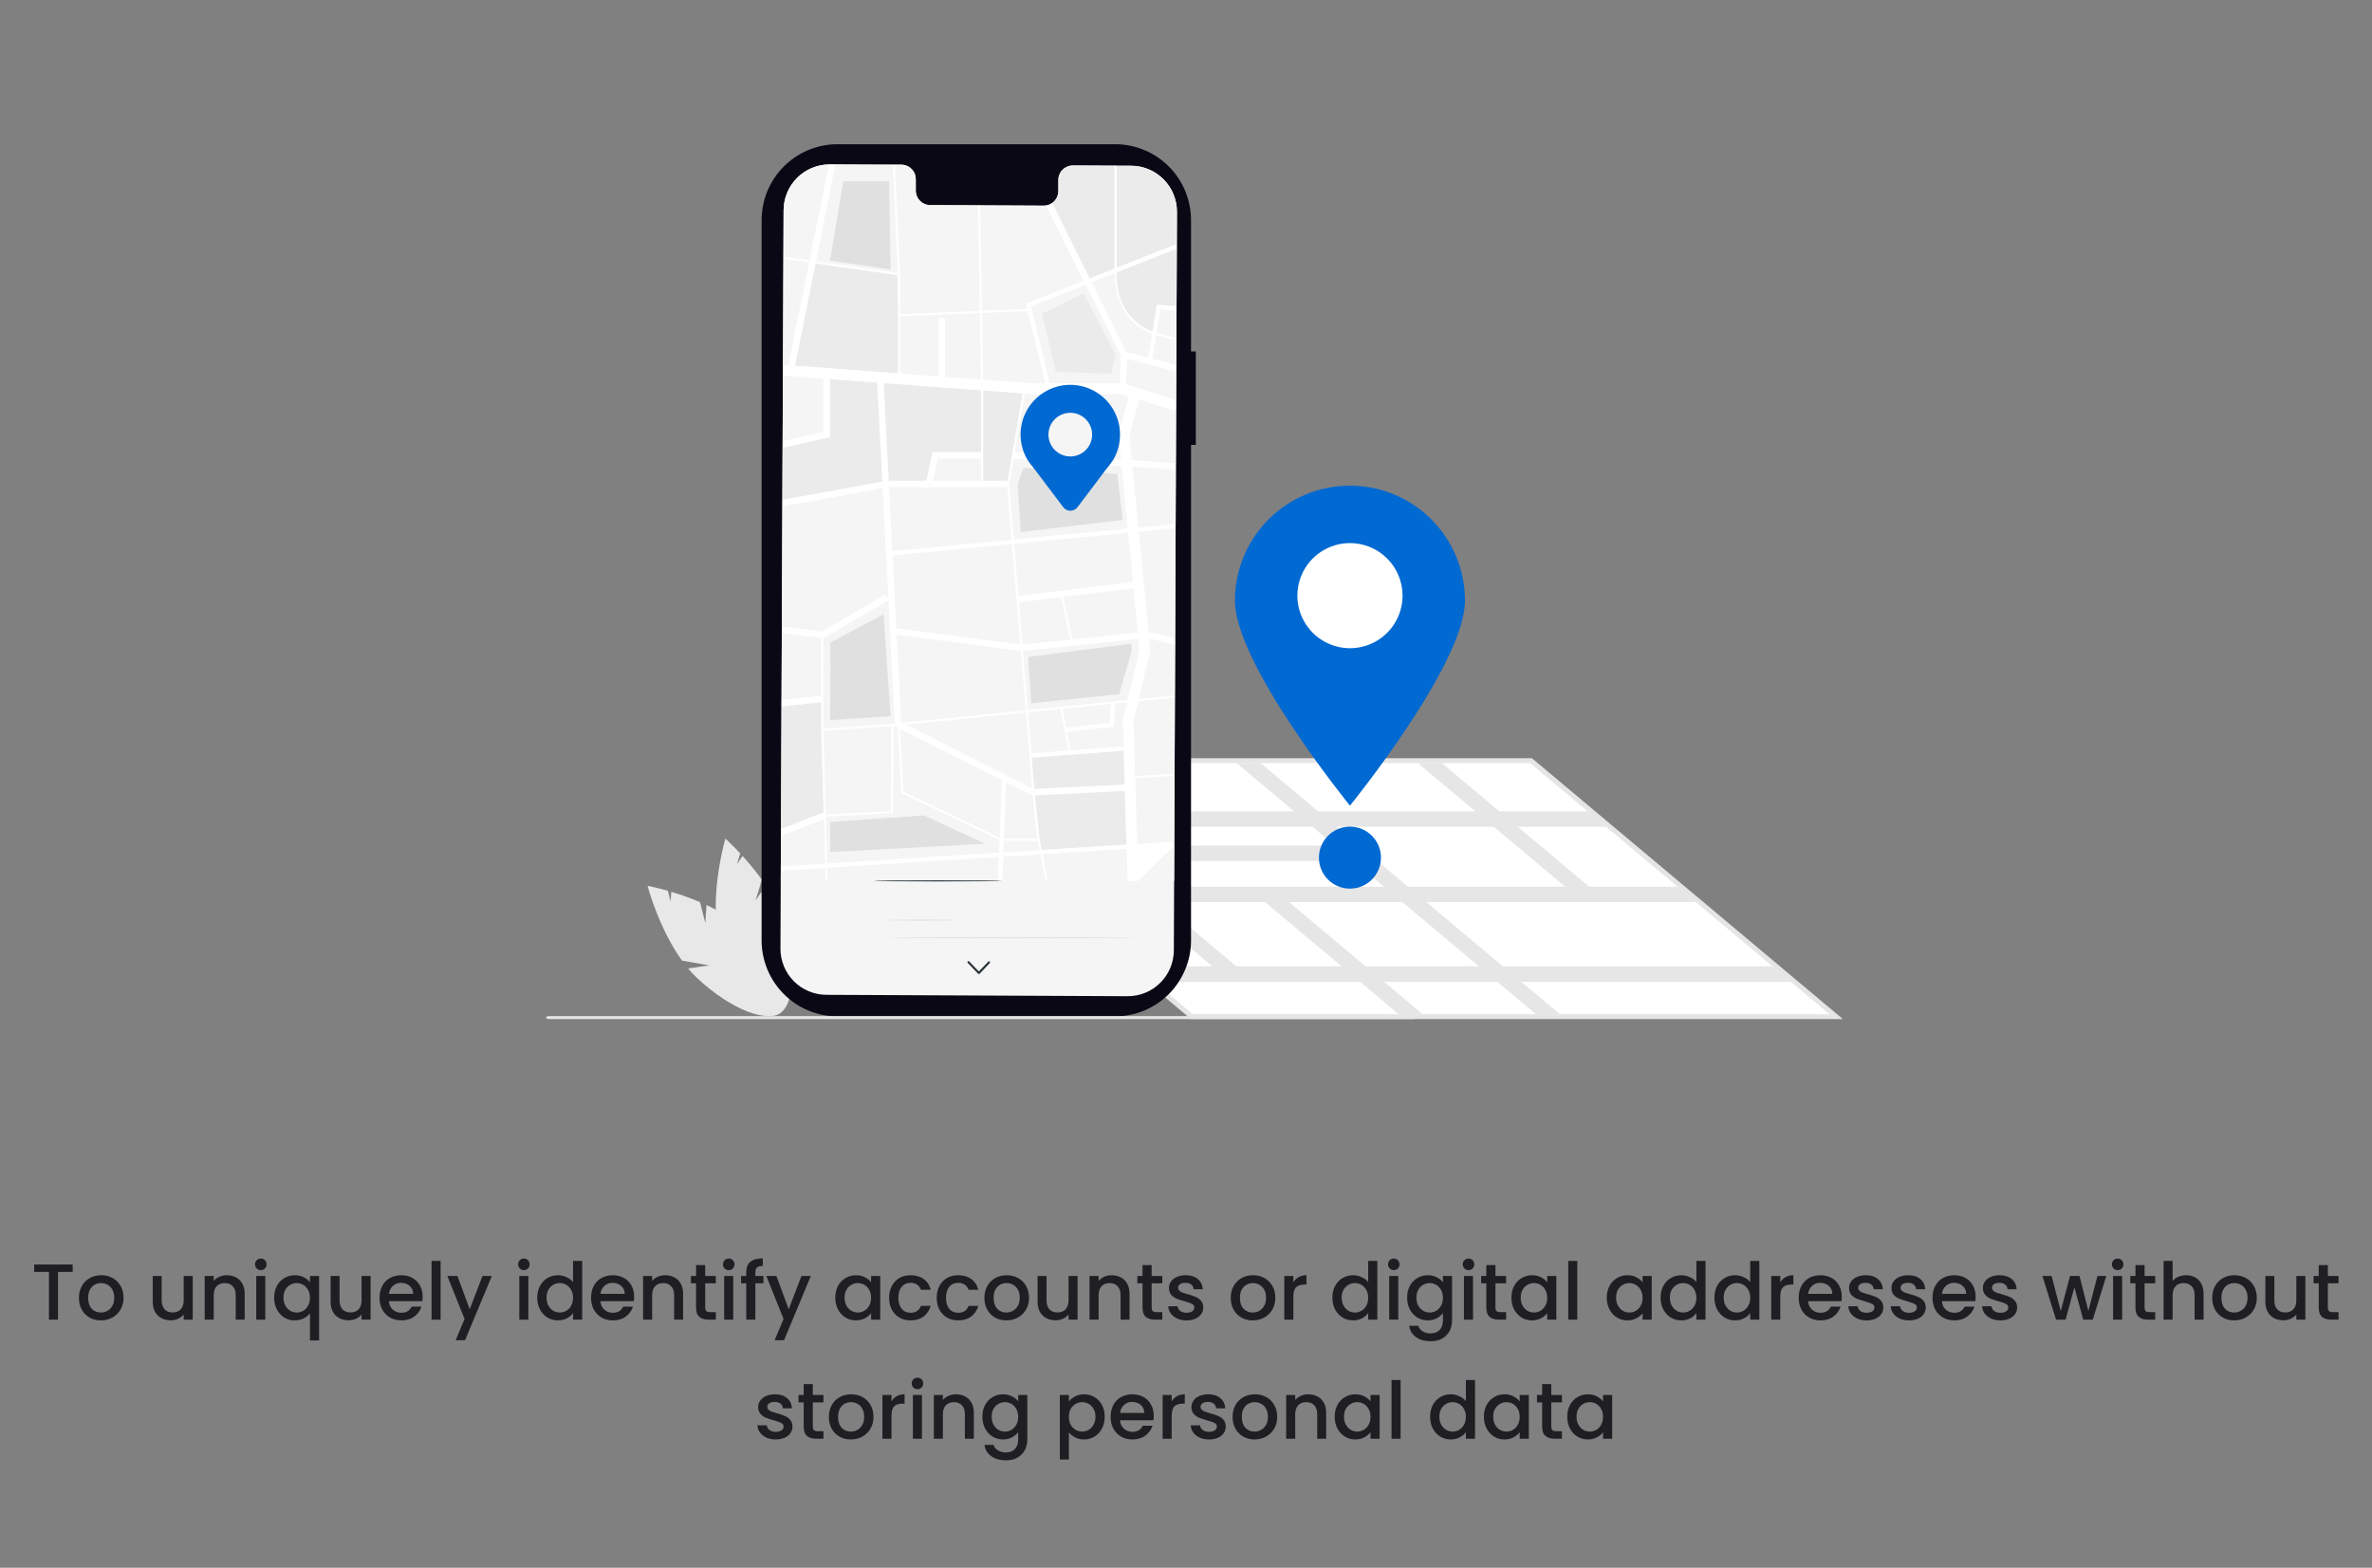 <svg width="478" height="316" viewBox="0 0 478 316" fill="none" xmlns="http://www.w3.org/2000/svg">
<rect x="0" y="0" width="478" height="316" fill="#808080" stroke="none"/>
<g clip-path="url(#clip0_2134_24635)">
<path d="M371.369 205.407H239.997L177.344 152.835H308.716L371.369 205.407ZM240.712 203.443H365.971L308.001 154.8H182.742L240.712 203.443Z" fill="#E5E5E5"/>
<path d="M308.363 153.817H180.047L240.358 204.425H368.674L308.363 153.817Z" fill="white"/>
<path d="M323.648 166.643L319.945 163.536H302.145L290.562 153.817H285.728L297.311 163.536H265.621L254.038 153.817H249.204L260.786 163.536H211.908L200.326 153.817H195.492L207.074 163.536H191.629L195.333 166.643H210.778L225.179 178.728H209.734L213.437 181.835H228.882L244.312 194.782H228.867L232.57 197.889H274.066L281.855 204.425H286.689L278.899 197.889H301.727L309.515 204.425H314.35L306.561 197.889H360.885L357.182 194.781H302.858L287.428 181.834H341.752L338.05 178.728H320.25L305.848 166.643H323.648ZM264.49 166.643L269.016 170.441H220.138L215.612 166.643H264.49ZM223.841 173.548H272.719L278.891 178.728H230.013L223.841 173.548ZM249.146 194.781L233.716 181.834H254.932L270.362 194.781H249.146ZM298.024 194.781H275.196L259.766 181.834H282.594L298.024 194.781ZM315.415 178.728H283.726L269.324 166.643H301.014L315.415 178.728Z" fill="#E6E6E6"/>
<path d="M295.22 121.07C295.22 133.872 272.04 162.391 272.04 162.391C272.04 162.391 248.859 133.872 248.859 121.07C248.859 114.923 251.302 109.027 255.649 104.68C259.996 100.333 265.891 97.891 272.039 97.891C278.187 97.891 284.083 100.333 288.43 104.68C292.777 109.027 295.219 114.923 295.219 121.07H295.22Z" fill="#0069D2"/>
<path d="M282.638 120.062C282.638 122.158 282.017 124.207 280.852 125.949C279.688 127.692 278.033 129.05 276.097 129.852C274.161 130.654 272.03 130.864 269.975 130.455C267.919 130.046 266.031 129.037 264.549 127.555C263.067 126.073 262.058 124.185 261.649 122.13C261.24 120.074 261.45 117.943 262.252 116.007C263.054 114.071 264.412 112.416 266.155 111.252C267.897 110.087 269.946 109.466 272.042 109.466C274.852 109.466 277.547 110.582 279.535 112.569C281.522 114.557 282.638 117.252 282.638 120.062Z" fill="white"/>
<path d="M272.037 179.12C275.488 179.12 278.286 176.323 278.286 172.872C278.286 169.421 275.488 166.624 272.037 166.624C268.587 166.624 265.789 169.421 265.789 172.872C265.789 176.323 268.587 179.12 272.037 179.12Z" fill="#0069D2"/>
<path d="M14.65 254.88V256.368H11.69V266H9.866V256.368H6.89V254.88H14.65ZM20.321 266.144C19.489 266.144 18.737 265.957 18.065 265.584C17.393 265.2 16.865 264.667 16.481 263.984C16.097 263.291 15.905 262.491 15.905 261.584C15.905 260.688 16.102 259.893 16.497 259.2C16.892 258.507 17.43 257.973 18.113 257.6C18.796 257.227 19.558 257.04 20.401 257.04C21.244 257.04 22.006 257.227 22.689 257.6C23.372 257.973 23.91 258.507 24.305 259.2C24.7 259.893 24.897 260.688 24.897 261.584C24.897 262.48 24.694 263.275 24.289 263.968C23.884 264.661 23.329 265.2 22.625 265.584C21.931 265.957 21.163 266.144 20.321 266.144ZM20.321 264.56C20.79 264.56 21.227 264.448 21.633 264.224C22.049 264 22.385 263.664 22.641 263.216C22.897 262.768 23.025 262.224 23.025 261.584C23.025 260.944 22.902 260.405 22.657 259.968C22.412 259.52 22.086 259.184 21.681 258.96C21.276 258.736 20.838 258.624 20.369 258.624C19.899 258.624 19.462 258.736 19.057 258.96C18.662 259.184 18.348 259.52 18.113 259.968C17.878 260.405 17.761 260.944 17.761 261.584C17.761 262.533 18.001 263.269 18.481 263.792C18.971 264.304 19.585 264.56 20.321 264.56ZM38.84 257.184V266H37.016V264.96C36.728 265.323 36.35 265.611 35.88 265.824C35.422 266.027 34.931 266.128 34.408 266.128C33.715 266.128 33.091 265.984 32.536 265.696C31.992 265.408 31.56 264.981 31.24 264.416C30.931 263.851 30.776 263.168 30.776 262.368V257.184H32.584V262.096C32.584 262.885 32.782 263.493 33.176 263.92C33.571 264.336 34.11 264.544 34.792 264.544C35.475 264.544 36.014 264.336 36.408 263.92C36.814 263.493 37.016 262.885 37.016 262.096V257.184H38.84ZM45.695 257.04C46.388 257.04 47.007 257.184 47.551 257.472C48.105 257.76 48.538 258.187 48.847 258.752C49.156 259.317 49.311 260 49.311 260.8V266H47.503V261.072C47.503 260.283 47.306 259.68 46.911 259.264C46.516 258.837 45.977 258.624 45.295 258.624C44.612 258.624 44.068 258.837 43.663 259.264C43.268 259.68 43.071 260.283 43.071 261.072V266H41.247V257.184H43.071V258.192C43.37 257.829 43.748 257.547 44.207 257.344C44.676 257.141 45.172 257.04 45.695 257.04ZM52.566 256.016C52.235 256.016 51.958 255.904 51.733 255.68C51.51 255.456 51.398 255.179 51.398 254.848C51.398 254.517 51.51 254.24 51.733 254.016C51.958 253.792 52.235 253.68 52.566 253.68C52.886 253.68 53.157 253.792 53.382 254.016C53.605 254.24 53.718 254.517 53.718 254.848C53.718 255.179 53.605 255.456 53.382 255.68C53.157 255.904 52.886 256.016 52.566 256.016ZM53.462 257.184V266H51.638V257.184H53.462ZM55.248 261.552C55.248 260.667 55.43 259.883 55.792 259.2C56.166 258.517 56.667 257.989 57.296 257.616C57.936 257.232 58.646 257.04 59.424 257.04C60.107 257.04 60.71 257.179 61.232 257.456C61.766 257.733 62.176 258.069 62.464 258.464V257.184H64.304V270.192H62.464V264.72C62.176 265.115 61.76 265.451 61.216 265.728C60.672 266.005 60.054 266.144 59.36 266.144C58.603 266.144 57.91 265.952 57.28 265.568C56.662 265.173 56.166 264.629 55.792 263.936C55.43 263.232 55.248 262.437 55.248 261.552ZM62.464 261.584C62.464 260.976 62.336 260.448 62.08 260C61.835 259.552 61.51 259.211 61.104 258.976C60.699 258.741 60.262 258.624 59.792 258.624C59.323 258.624 58.886 258.741 58.48 258.976C58.075 259.2 57.744 259.536 57.488 259.984C57.243 260.421 57.12 260.944 57.12 261.552C57.12 262.16 57.243 262.693 57.488 263.152C57.744 263.611 58.075 263.963 58.48 264.208C58.896 264.443 59.334 264.56 59.792 264.56C60.262 264.56 60.699 264.443 61.104 264.208C61.51 263.973 61.835 263.632 62.08 263.184C62.336 262.725 62.464 262.192 62.464 261.584ZM74.684 257.184V266H72.86V264.96C72.572 265.323 72.193 265.611 71.724 265.824C71.265 266.027 70.775 266.128 70.252 266.128C69.559 266.128 68.935 265.984 68.38 265.696C67.836 265.408 67.404 264.981 67.084 264.416C66.775 263.851 66.62 263.168 66.62 262.368V257.184H68.428V262.096C68.428 262.885 68.625 263.493 69.02 263.92C69.415 264.336 69.953 264.544 70.636 264.544C71.319 264.544 71.857 264.336 72.252 263.92C72.657 263.493 72.86 262.885 72.86 262.096V257.184H74.684ZM85.171 261.376C85.171 261.707 85.149 262.005 85.107 262.272H78.371C78.424 262.976 78.685 263.541 79.155 263.968C79.624 264.395 80.2 264.608 80.883 264.608C81.864 264.608 82.557 264.197 82.963 263.376H84.931C84.664 264.187 84.179 264.853 83.475 265.376C82.781 265.888 81.917 266.144 80.883 266.144C80.04 266.144 79.283 265.957 78.611 265.584C77.949 265.2 77.427 264.667 77.043 263.984C76.669 263.291 76.483 262.491 76.483 261.584C76.483 260.677 76.664 259.883 77.027 259.2C77.4 258.507 77.917 257.973 78.579 257.6C79.251 257.227 80.019 257.04 80.883 257.04C81.715 257.04 82.456 257.221 83.107 257.584C83.757 257.947 84.264 258.459 84.627 259.12C84.989 259.771 85.171 260.523 85.171 261.376ZM83.267 260.8C83.256 260.128 83.016 259.589 82.547 259.184C82.077 258.779 81.496 258.576 80.803 258.576C80.173 258.576 79.635 258.779 79.187 259.184C78.739 259.579 78.472 260.117 78.387 260.8H83.267ZM88.79 254.16V266H86.966V254.16H88.79ZM99.12 257.184L93.712 270.144H91.824L93.616 265.856L90.144 257.184H92.176L94.656 263.904L97.232 257.184H99.12ZM105.581 256.016C105.25 256.016 104.973 255.904 104.749 255.68C104.525 255.456 104.413 255.179 104.413 254.848C104.413 254.517 104.525 254.24 104.749 254.016C104.973 253.792 105.25 253.68 105.581 253.68C105.901 253.68 106.173 253.792 106.397 254.016C106.621 254.24 106.733 254.517 106.733 254.848C106.733 255.179 106.621 255.456 106.397 255.68C106.173 255.904 105.901 256.016 105.581 256.016ZM106.477 257.184V266H104.653V257.184H106.477ZM108.264 261.552C108.264 260.667 108.445 259.883 108.808 259.2C109.181 258.517 109.683 257.989 110.312 257.616C110.952 257.232 111.661 257.04 112.44 257.04C113.016 257.04 113.581 257.168 114.136 257.424C114.701 257.669 115.149 258 115.48 258.416V254.16H117.32V266H115.48V264.672C115.181 265.099 114.765 265.451 114.232 265.728C113.709 266.005 113.107 266.144 112.424 266.144C111.656 266.144 110.952 265.952 110.312 265.568C109.683 265.173 109.181 264.629 108.808 263.936C108.445 263.232 108.264 262.437 108.264 261.552ZM115.48 261.584C115.48 260.976 115.352 260.448 115.096 260C114.851 259.552 114.525 259.211 114.12 258.976C113.715 258.741 113.277 258.624 112.808 258.624C112.339 258.624 111.901 258.741 111.496 258.976C111.091 259.2 110.76 259.536 110.504 259.984C110.259 260.421 110.136 260.944 110.136 261.552C110.136 262.16 110.259 262.693 110.504 263.152C110.76 263.611 111.091 263.963 111.496 264.208C111.912 264.443 112.349 264.56 112.808 264.56C113.277 264.56 113.715 264.443 114.12 264.208C114.525 263.973 114.851 263.632 115.096 263.184C115.352 262.725 115.48 262.192 115.48 261.584ZM127.796 261.376C127.796 261.707 127.774 262.005 127.732 262.272H120.996C121.049 262.976 121.31 263.541 121.78 263.968C122.249 264.395 122.825 264.608 123.508 264.608C124.489 264.608 125.182 264.197 125.588 263.376H127.556C127.289 264.187 126.804 264.853 126.1 265.376C125.406 265.888 124.542 266.144 123.508 266.144C122.665 266.144 121.908 265.957 121.236 265.584C120.574 265.2 120.052 264.667 119.668 263.984C119.294 263.291 119.108 262.491 119.108 261.584C119.108 260.677 119.289 259.883 119.652 259.2C120.025 258.507 120.542 257.973 121.204 257.6C121.876 257.227 122.644 257.04 123.508 257.04C124.34 257.04 125.081 257.221 125.732 257.584C126.382 257.947 126.889 258.459 127.252 259.12C127.614 259.771 127.796 260.523 127.796 261.376ZM125.892 260.8C125.881 260.128 125.641 259.589 125.172 259.184C124.702 258.779 124.121 258.576 123.428 258.576C122.798 258.576 122.26 258.779 121.812 259.184C121.364 259.579 121.097 260.117 121.012 260.8H125.892ZM134.039 257.04C134.732 257.04 135.351 257.184 135.895 257.472C136.449 257.76 136.881 258.187 137.191 258.752C137.5 259.317 137.655 260 137.655 260.8V266H135.847V261.072C135.847 260.283 135.649 259.68 135.255 259.264C134.86 258.837 134.321 258.624 133.639 258.624C132.956 258.624 132.412 258.837 132.007 259.264C131.612 259.68 131.415 260.283 131.415 261.072V266H129.591V257.184H131.415V258.192C131.713 257.829 132.092 257.547 132.551 257.344C133.02 257.141 133.516 257.04 134.039 257.04ZM142.109 258.672V263.552C142.109 263.883 142.184 264.123 142.333 264.272C142.493 264.411 142.76 264.48 143.133 264.48H144.253V266H142.813C141.992 266 141.363 265.808 140.925 265.424C140.488 265.04 140.269 264.416 140.269 263.552V258.672H139.229V257.184H140.269V254.992H142.109V257.184H144.253V258.672H142.109ZM146.862 256.016C146.532 256.016 146.254 255.904 146.03 255.68C145.806 255.456 145.694 255.179 145.694 254.848C145.694 254.517 145.806 254.24 146.03 254.016C146.254 253.792 146.532 253.68 146.862 253.68C147.182 253.68 147.454 253.792 147.678 254.016C147.902 254.24 148.014 254.517 148.014 254.848C148.014 255.179 147.902 255.456 147.678 255.68C147.454 255.904 147.182 256.016 146.862 256.016ZM147.758 257.184V266H145.934V257.184H147.758ZM153.849 258.672H152.217V266H150.377V258.672H149.337V257.184H150.377V256.56C150.377 255.547 150.644 254.811 151.177 254.352C151.721 253.883 152.569 253.648 153.721 253.648V255.168C153.166 255.168 152.777 255.275 152.553 255.488C152.329 255.691 152.217 256.048 152.217 256.56V257.184H153.849V258.672ZM163.402 257.184L157.994 270.144H156.106L157.898 265.856L154.426 257.184H156.458L158.938 263.904L161.514 257.184H163.402ZM168.326 261.552C168.326 260.667 168.508 259.883 168.87 259.2C169.244 258.517 169.745 257.989 170.374 257.616C171.014 257.232 171.718 257.04 172.486 257.04C173.18 257.04 173.782 257.179 174.294 257.456C174.817 257.723 175.233 258.059 175.542 258.464V257.184H177.382V266H175.542V264.688C175.233 265.104 174.812 265.451 174.278 265.728C173.745 266.005 173.137 266.144 172.454 266.144C171.697 266.144 171.004 265.952 170.374 265.568C169.745 265.173 169.244 264.629 168.87 263.936C168.508 263.232 168.326 262.437 168.326 261.552ZM175.542 261.584C175.542 260.976 175.414 260.448 175.158 260C174.913 259.552 174.588 259.211 174.182 258.976C173.777 258.741 173.34 258.624 172.87 258.624C172.401 258.624 171.964 258.741 171.558 258.976C171.153 259.2 170.822 259.536 170.566 259.984C170.321 260.421 170.198 260.944 170.198 261.552C170.198 262.16 170.321 262.693 170.566 263.152C170.822 263.611 171.153 263.963 171.558 264.208C171.974 264.443 172.412 264.56 172.87 264.56C173.34 264.56 173.777 264.443 174.182 264.208C174.588 263.973 174.913 263.632 175.158 263.184C175.414 262.725 175.542 262.192 175.542 261.584ZM179.17 261.584C179.17 260.677 179.351 259.883 179.714 259.2C180.087 258.507 180.599 257.973 181.25 257.6C181.901 257.227 182.647 257.04 183.49 257.04C184.557 257.04 185.437 257.296 186.13 257.808C186.834 258.309 187.309 259.029 187.554 259.968H185.586C185.426 259.531 185.17 259.189 184.818 258.944C184.466 258.699 184.023 258.576 183.49 258.576C182.743 258.576 182.146 258.843 181.698 259.376C181.261 259.899 181.042 260.635 181.042 261.584C181.042 262.533 181.261 263.275 181.698 263.808C182.146 264.341 182.743 264.608 183.49 264.608C184.546 264.608 185.245 264.144 185.586 263.216H187.554C187.298 264.112 186.818 264.827 186.114 265.36C185.41 265.883 184.535 266.144 183.49 266.144C182.647 266.144 181.901 265.957 181.25 265.584C180.599 265.2 180.087 264.667 179.714 263.984C179.351 263.291 179.17 262.491 179.17 261.584ZM188.764 261.584C188.764 260.677 188.945 259.883 189.308 259.2C189.681 258.507 190.193 257.973 190.844 257.6C191.495 257.227 192.241 257.04 193.084 257.04C194.151 257.04 195.031 257.296 195.724 257.808C196.428 258.309 196.903 259.029 197.148 259.968H195.18C195.02 259.531 194.764 259.189 194.412 258.944C194.06 258.699 193.617 258.576 193.084 258.576C192.337 258.576 191.74 258.843 191.292 259.376C190.855 259.899 190.636 260.635 190.636 261.584C190.636 262.533 190.855 263.275 191.292 263.808C191.74 264.341 192.337 264.608 193.084 264.608C194.14 264.608 194.839 264.144 195.18 263.216H197.148C196.892 264.112 196.412 264.827 195.708 265.36C195.004 265.883 194.129 266.144 193.084 266.144C192.241 266.144 191.495 265.957 190.844 265.584C190.193 265.2 189.681 264.667 189.308 263.984C188.945 263.291 188.764 262.491 188.764 261.584ZM202.79 266.144C201.958 266.144 201.206 265.957 200.534 265.584C199.862 265.2 199.334 264.667 198.95 263.984C198.566 263.291 198.374 262.491 198.374 261.584C198.374 260.688 198.571 259.893 198.966 259.2C199.36 258.507 199.899 257.973 200.582 257.6C201.264 257.227 202.027 257.04 202.87 257.04C203.712 257.04 204.475 257.227 205.158 257.6C205.84 257.973 206.379 258.507 206.774 259.2C207.168 259.893 207.366 260.688 207.366 261.584C207.366 262.48 207.163 263.275 206.758 263.968C206.352 264.661 205.798 265.2 205.094 265.584C204.4 265.957 203.632 266.144 202.79 266.144ZM202.79 264.56C203.259 264.56 203.696 264.448 204.102 264.224C204.518 264 204.854 263.664 205.11 263.216C205.366 262.768 205.494 262.224 205.494 261.584C205.494 260.944 205.371 260.405 205.126 259.968C204.88 259.52 204.555 259.184 204.15 258.96C203.744 258.736 203.307 258.624 202.838 258.624C202.368 258.624 201.931 258.736 201.526 258.96C201.131 259.184 200.816 259.52 200.582 259.968C200.347 260.405 200.23 260.944 200.23 261.584C200.23 262.533 200.47 263.269 200.95 263.792C201.44 264.304 202.054 264.56 202.79 264.56ZM217.153 257.184V266H215.329V264.96C215.041 265.323 214.662 265.611 214.193 265.824C213.734 266.027 213.243 266.128 212.721 266.128C212.027 266.128 211.403 265.984 210.849 265.696C210.305 265.408 209.873 264.981 209.553 264.416C209.243 263.851 209.089 263.168 209.089 262.368V257.184H210.897V262.096C210.897 262.885 211.094 263.493 211.489 263.92C211.883 264.336 212.422 264.544 213.105 264.544C213.787 264.544 214.326 264.336 214.721 263.92C215.126 263.493 215.329 262.885 215.329 262.096V257.184H217.153ZM224.007 257.04C224.701 257.04 225.319 257.184 225.863 257.472C226.418 257.76 226.85 258.187 227.159 258.752C227.469 259.317 227.623 260 227.623 260.8V266H225.815V261.072C225.815 260.283 225.618 259.68 225.223 259.264C224.829 258.837 224.29 258.624 223.607 258.624C222.925 258.624 222.381 258.837 221.975 259.264C221.581 259.68 221.383 260.283 221.383 261.072V266H219.559V257.184H221.383V258.192C221.682 257.829 222.061 257.547 222.519 257.344C222.989 257.141 223.485 257.04 224.007 257.04ZM232.078 258.672V263.552C232.078 263.883 232.153 264.123 232.302 264.272C232.462 264.411 232.729 264.48 233.102 264.48H234.222V266H232.782C231.961 266 231.331 265.808 230.894 265.424C230.457 265.04 230.238 264.416 230.238 263.552V258.672H229.198V257.184H230.238V254.992H232.078V257.184H234.222V258.672H232.078ZM239.103 266.144C238.41 266.144 237.786 266.021 237.231 265.776C236.687 265.52 236.255 265.179 235.935 264.752C235.615 264.315 235.444 263.829 235.423 263.296H237.311C237.343 263.669 237.519 263.984 237.839 264.24C238.17 264.485 238.58 264.608 239.071 264.608C239.583 264.608 239.978 264.512 240.255 264.32C240.543 264.117 240.687 263.861 240.687 263.552C240.687 263.221 240.527 262.976 240.207 262.816C239.898 262.656 239.402 262.48 238.719 262.288C238.058 262.107 237.519 261.931 237.103 261.76C236.687 261.589 236.324 261.328 236.015 260.976C235.716 260.624 235.567 260.16 235.567 259.584C235.567 259.115 235.706 258.688 235.983 258.304C236.26 257.909 236.655 257.6 237.167 257.376C237.69 257.152 238.287 257.04 238.959 257.04C239.962 257.04 240.767 257.296 241.375 257.808C241.994 258.309 242.324 258.997 242.367 259.872H240.543C240.511 259.477 240.351 259.163 240.063 258.928C239.775 258.693 239.386 258.576 238.895 258.576C238.415 258.576 238.047 258.667 237.791 258.848C237.535 259.029 237.407 259.269 237.407 259.568C237.407 259.803 237.492 260 237.663 260.16C237.834 260.32 238.042 260.448 238.287 260.544C238.532 260.629 238.895 260.741 239.375 260.88C240.015 261.051 240.538 261.227 240.943 261.408C241.359 261.579 241.716 261.835 242.015 262.176C242.314 262.517 242.468 262.971 242.479 263.536C242.479 264.037 242.34 264.485 242.063 264.88C241.786 265.275 241.391 265.584 240.879 265.808C240.378 266.032 239.786 266.144 239.103 266.144ZM252.43 266.144C251.598 266.144 250.846 265.957 250.174 265.584C249.502 265.2 248.974 264.667 248.59 263.984C248.206 263.291 248.014 262.491 248.014 261.584C248.014 260.688 248.212 259.893 248.606 259.2C249.001 258.507 249.54 257.973 250.222 257.6C250.905 257.227 251.668 257.04 252.51 257.04C253.353 257.04 254.116 257.227 254.798 257.6C255.481 257.973 256.02 258.507 256.414 259.2C256.809 259.893 257.006 260.688 257.006 261.584C257.006 262.48 256.804 263.275 256.398 263.968C255.993 264.661 255.438 265.2 254.734 265.584C254.041 265.957 253.273 266.144 252.43 266.144ZM252.43 264.56C252.9 264.56 253.337 264.448 253.742 264.224C254.158 264 254.494 263.664 254.75 263.216C255.006 262.768 255.134 262.224 255.134 261.584C255.134 260.944 255.012 260.405 254.766 259.968C254.521 259.52 254.196 259.184 253.79 258.96C253.385 258.736 252.948 258.624 252.478 258.624C252.009 258.624 251.572 258.736 251.166 258.96C250.772 259.184 250.457 259.52 250.222 259.968C249.988 260.405 249.87 260.944 249.87 261.584C249.87 262.533 250.11 263.269 250.59 263.792C251.081 264.304 251.694 264.56 252.43 264.56ZM260.633 258.464C260.9 258.016 261.252 257.669 261.689 257.424C262.137 257.168 262.665 257.04 263.273 257.04V258.928H262.809C262.095 258.928 261.551 259.109 261.177 259.472C260.815 259.835 260.633 260.464 260.633 261.36V266H258.809V257.184H260.633V258.464ZM268.498 261.552C268.498 260.667 268.68 259.883 269.042 259.2C269.416 258.517 269.917 257.989 270.546 257.616C271.186 257.232 271.896 257.04 272.674 257.04C273.25 257.04 273.816 257.168 274.37 257.424C274.936 257.669 275.384 258 275.714 258.416V254.16H277.554V266H275.714V264.672C275.416 265.099 275 265.451 274.466 265.728C273.944 266.005 273.341 266.144 272.658 266.144C271.89 266.144 271.186 265.952 270.546 265.568C269.917 265.173 269.416 264.629 269.042 263.936C268.68 263.232 268.498 262.437 268.498 261.552ZM275.714 261.584C275.714 260.976 275.586 260.448 275.33 260C275.085 259.552 274.76 259.211 274.354 258.976C273.949 258.741 273.512 258.624 273.042 258.624C272.573 258.624 272.136 258.741 271.73 258.976C271.325 259.2 270.994 259.536 270.738 259.984C270.493 260.421 270.37 260.944 270.37 261.552C270.37 262.16 270.493 262.693 270.738 263.152C270.994 263.611 271.325 263.963 271.73 264.208C272.146 264.443 272.584 264.56 273.042 264.56C273.512 264.56 273.949 264.443 274.354 264.208C274.76 263.973 275.085 263.632 275.33 263.184C275.586 262.725 275.714 262.192 275.714 261.584ZM280.878 256.016C280.547 256.016 280.27 255.904 280.046 255.68C279.822 255.456 279.71 255.179 279.71 254.848C279.71 254.517 279.822 254.24 280.046 254.016C280.27 253.792 280.547 253.68 280.878 253.68C281.198 253.68 281.47 253.792 281.694 254.016C281.918 254.24 282.03 254.517 282.03 254.848C282.03 255.179 281.918 255.456 281.694 255.68C281.47 255.904 281.198 256.016 280.878 256.016ZM281.774 257.184V266H279.95V257.184H281.774ZM287.721 257.04C288.403 257.04 289.006 257.179 289.529 257.456C290.062 257.723 290.478 258.059 290.777 258.464V257.184H292.617V266.144C292.617 266.955 292.446 267.675 292.105 268.304C291.763 268.944 291.267 269.445 290.617 269.808C289.977 270.171 289.209 270.352 288.313 270.352C287.118 270.352 286.126 270.069 285.337 269.504C284.547 268.949 284.099 268.192 283.993 267.232H285.801C285.939 267.691 286.233 268.059 286.681 268.336C287.139 268.624 287.683 268.768 288.313 268.768C289.049 268.768 289.641 268.544 290.089 268.096C290.547 267.648 290.777 266.997 290.777 266.144V264.672C290.467 265.088 290.046 265.44 289.513 265.728C288.99 266.005 288.393 266.144 287.721 266.144C286.953 266.144 286.249 265.952 285.609 265.568C284.979 265.173 284.478 264.629 284.105 263.936C283.742 263.232 283.561 262.437 283.561 261.552C283.561 260.667 283.742 259.883 284.105 259.2C284.478 258.517 284.979 257.989 285.609 257.616C286.249 257.232 286.953 257.04 287.721 257.04ZM290.777 261.584C290.777 260.976 290.649 260.448 290.393 260C290.147 259.552 289.822 259.211 289.417 258.976C289.011 258.741 288.574 258.624 288.105 258.624C287.635 258.624 287.198 258.741 286.793 258.976C286.387 259.2 286.057 259.536 285.801 259.984C285.555 260.421 285.433 260.944 285.433 261.552C285.433 262.16 285.555 262.693 285.801 263.152C286.057 263.611 286.387 263.963 286.793 264.208C287.209 264.443 287.646 264.56 288.105 264.56C288.574 264.56 289.011 264.443 289.417 264.208C289.822 263.973 290.147 263.632 290.393 263.184C290.649 262.725 290.777 262.192 290.777 261.584ZM295.941 256.016C295.61 256.016 295.333 255.904 295.109 255.68C294.885 255.456 294.773 255.179 294.773 254.848C294.773 254.517 294.885 254.24 295.109 254.016C295.333 253.792 295.61 253.68 295.941 253.68C296.261 253.68 296.533 253.792 296.757 254.016C296.981 254.24 297.093 254.517 297.093 254.848C297.093 255.179 296.981 255.456 296.757 255.68C296.533 255.904 296.261 256.016 295.941 256.016ZM296.837 257.184V266H295.013V257.184H296.837ZM301.359 258.672V263.552C301.359 263.883 301.434 264.123 301.583 264.272C301.743 264.411 302.01 264.48 302.383 264.48H303.503V266H302.063C301.242 266 300.613 265.808 300.175 265.424C299.738 265.04 299.519 264.416 299.519 263.552V258.672H298.479V257.184H299.519V254.992H301.359V257.184H303.503V258.672H301.359ZM304.576 261.552C304.576 260.667 304.758 259.883 305.12 259.2C305.494 258.517 305.995 257.989 306.624 257.616C307.264 257.232 307.968 257.04 308.736 257.04C309.43 257.04 310.032 257.179 310.544 257.456C311.067 257.723 311.483 258.059 311.792 258.464V257.184H313.632V266H311.792V264.688C311.483 265.104 311.062 265.451 310.528 265.728C309.995 266.005 309.387 266.144 308.704 266.144C307.947 266.144 307.254 265.952 306.624 265.568C305.995 265.173 305.494 264.629 305.12 263.936C304.758 263.232 304.576 262.437 304.576 261.552ZM311.792 261.584C311.792 260.976 311.664 260.448 311.408 260C311.163 259.552 310.838 259.211 310.432 258.976C310.027 258.741 309.59 258.624 309.12 258.624C308.651 258.624 308.214 258.741 307.808 258.976C307.403 259.2 307.072 259.536 306.816 259.984C306.571 260.421 306.448 260.944 306.448 261.552C306.448 262.16 306.571 262.693 306.816 263.152C307.072 263.611 307.403 263.963 307.808 264.208C308.224 264.443 308.662 264.56 309.12 264.56C309.59 264.56 310.027 264.443 310.432 264.208C310.838 263.973 311.163 263.632 311.408 263.184C311.664 262.725 311.792 262.192 311.792 261.584ZM317.852 254.16V266H316.028V254.16H317.852ZM323.795 261.552C323.795 260.667 323.976 259.883 324.339 259.2C324.712 258.517 325.214 257.989 325.843 257.616C326.483 257.232 327.187 257.04 327.955 257.04C328.648 257.04 329.251 257.179 329.763 257.456C330.286 257.723 330.702 258.059 331.011 258.464V257.184H332.851V266H331.011V264.688C330.702 265.104 330.28 265.451 329.747 265.728C329.214 266.005 328.606 266.144 327.923 266.144C327.166 266.144 326.472 265.952 325.843 265.568C325.214 265.173 324.712 264.629 324.339 263.936C323.976 263.232 323.795 262.437 323.795 261.552ZM331.011 261.584C331.011 260.976 330.883 260.448 330.627 260C330.382 259.552 330.056 259.211 329.651 258.976C329.246 258.741 328.808 258.624 328.339 258.624C327.87 258.624 327.432 258.741 327.027 258.976C326.622 259.2 326.291 259.536 326.035 259.984C325.79 260.421 325.667 260.944 325.667 261.552C325.667 262.16 325.79 262.693 326.035 263.152C326.291 263.611 326.622 263.963 327.027 264.208C327.443 264.443 327.88 264.56 328.339 264.56C328.808 264.56 329.246 264.443 329.651 264.208C330.056 263.973 330.382 263.632 330.627 263.184C330.883 262.725 331.011 262.192 331.011 261.584ZM334.639 261.552C334.639 260.667 334.82 259.883 335.183 259.2C335.556 258.517 336.058 257.989 336.687 257.616C337.327 257.232 338.036 257.04 338.815 257.04C339.391 257.04 339.956 257.168 340.511 257.424C341.076 257.669 341.524 258 341.855 258.416V254.16H343.695V266H341.855V264.672C341.556 265.099 341.14 265.451 340.607 265.728C340.084 266.005 339.482 266.144 338.799 266.144C338.031 266.144 337.327 265.952 336.687 265.568C336.058 265.173 335.556 264.629 335.183 263.936C334.82 263.232 334.639 262.437 334.639 261.552ZM341.855 261.584C341.855 260.976 341.727 260.448 341.471 260C341.226 259.552 340.9 259.211 340.495 258.976C340.09 258.741 339.652 258.624 339.183 258.624C338.714 258.624 338.276 258.741 337.871 258.976C337.466 259.2 337.135 259.536 336.879 259.984C336.634 260.421 336.511 260.944 336.511 261.552C336.511 262.16 336.634 262.693 336.879 263.152C337.135 263.611 337.466 263.963 337.871 264.208C338.287 264.443 338.724 264.56 339.183 264.56C339.652 264.56 340.09 264.443 340.495 264.208C340.9 263.973 341.226 263.632 341.471 263.184C341.727 262.725 341.855 262.192 341.855 261.584ZM345.483 261.552C345.483 260.667 345.664 259.883 346.027 259.2C346.4 258.517 346.901 257.989 347.531 257.616C348.171 257.232 348.88 257.04 349.659 257.04C350.235 257.04 350.8 257.168 351.355 257.424C351.92 257.669 352.368 258 352.699 258.416V254.16H354.539V266H352.699V264.672C352.4 265.099 351.984 265.451 351.451 265.728C350.928 266.005 350.325 266.144 349.643 266.144C348.875 266.144 348.171 265.952 347.531 265.568C346.901 265.173 346.4 264.629 346.027 263.936C345.664 263.232 345.483 262.437 345.483 261.552ZM352.699 261.584C352.699 260.976 352.571 260.448 352.315 260C352.069 259.552 351.744 259.211 351.339 258.976C350.933 258.741 350.496 258.624 350.027 258.624C349.557 258.624 349.12 258.741 348.715 258.976C348.309 259.2 347.979 259.536 347.723 259.984C347.477 260.421 347.355 260.944 347.355 261.552C347.355 262.16 347.477 262.693 347.723 263.152C347.979 263.611 348.309 263.963 348.715 264.208C349.131 264.443 349.568 264.56 350.027 264.56C350.496 264.56 350.933 264.443 351.339 264.208C351.744 263.973 352.069 263.632 352.315 263.184C352.571 262.725 352.699 262.192 352.699 261.584ZM358.758 258.464C359.025 258.016 359.377 257.669 359.814 257.424C360.262 257.168 360.79 257.04 361.398 257.04V258.928H360.934C360.22 258.928 359.676 259.109 359.302 259.472C358.94 259.835 358.758 260.464 358.758 261.36V266H356.934V257.184H358.758V258.464ZM371.155 261.376C371.155 261.707 371.134 262.005 371.091 262.272H364.355C364.408 262.976 364.67 263.541 365.139 263.968C365.608 264.395 366.184 264.608 366.867 264.608C367.848 264.608 368.542 264.197 368.947 263.376H370.915C370.648 264.187 370.163 264.853 369.459 265.376C368.766 265.888 367.902 266.144 366.867 266.144C366.024 266.144 365.267 265.957 364.595 265.584C363.934 265.2 363.411 264.667 363.027 263.984C362.654 263.291 362.467 262.491 362.467 261.584C362.467 260.677 362.648 259.883 363.011 259.2C363.384 258.507 363.902 257.973 364.563 257.6C365.235 257.227 366.003 257.04 366.867 257.04C367.699 257.04 368.44 257.221 369.091 257.584C369.742 257.947 370.248 258.459 370.611 259.12C370.974 259.771 371.155 260.523 371.155 261.376ZM369.251 260.8C369.24 260.128 369 259.589 368.531 259.184C368.062 258.779 367.48 258.576 366.787 258.576C366.158 258.576 365.619 258.779 365.171 259.184C364.723 259.579 364.456 260.117 364.371 260.8H369.251ZM376.15 266.144C375.457 266.144 374.833 266.021 374.278 265.776C373.734 265.52 373.302 265.179 372.982 264.752C372.662 264.315 372.491 263.829 372.47 263.296H374.358C374.39 263.669 374.566 263.984 374.886 264.24C375.217 264.485 375.627 264.608 376.118 264.608C376.63 264.608 377.025 264.512 377.302 264.32C377.59 264.117 377.734 263.861 377.734 263.552C377.734 263.221 377.574 262.976 377.254 262.816C376.945 262.656 376.449 262.48 375.766 262.288C375.105 262.107 374.566 261.931 374.15 261.76C373.734 261.589 373.371 261.328 373.062 260.976C372.763 260.624 372.614 260.16 372.614 259.584C372.614 259.115 372.753 258.688 373.03 258.304C373.307 257.909 373.702 257.6 374.214 257.376C374.737 257.152 375.334 257.04 376.006 257.04C377.009 257.04 377.814 257.296 378.422 257.808C379.041 258.309 379.371 258.997 379.414 259.872H377.59C377.558 259.477 377.398 259.163 377.11 258.928C376.822 258.693 376.433 258.576 375.942 258.576C375.462 258.576 375.094 258.667 374.838 258.848C374.582 259.029 374.454 259.269 374.454 259.568C374.454 259.803 374.539 260 374.71 260.16C374.881 260.32 375.089 260.448 375.334 260.544C375.579 260.629 375.942 260.741 376.422 260.88C377.062 261.051 377.585 261.227 377.99 261.408C378.406 261.579 378.763 261.835 379.062 262.176C379.361 262.517 379.515 262.971 379.526 263.536C379.526 264.037 379.387 264.485 379.11 264.88C378.833 265.275 378.438 265.584 377.926 265.808C377.425 266.032 376.833 266.144 376.15 266.144ZM384.697 266.144C384.004 266.144 383.38 266.021 382.825 265.776C382.281 265.52 381.849 265.179 381.529 264.752C381.209 264.315 381.038 263.829 381.017 263.296H382.905C382.937 263.669 383.113 263.984 383.433 264.24C383.764 264.485 384.174 264.608 384.665 264.608C385.177 264.608 385.572 264.512 385.849 264.32C386.137 264.117 386.281 263.861 386.281 263.552C386.281 263.221 386.121 262.976 385.801 262.816C385.492 262.656 384.996 262.48 384.313 262.288C383.652 262.107 383.113 261.931 382.697 261.76C382.281 261.589 381.918 261.328 381.609 260.976C381.31 260.624 381.161 260.16 381.161 259.584C381.161 259.115 381.3 258.688 381.577 258.304C381.854 257.909 382.249 257.6 382.761 257.376C383.284 257.152 383.881 257.04 384.553 257.04C385.556 257.04 386.361 257.296 386.969 257.808C387.588 258.309 387.918 258.997 387.961 259.872H386.137C386.105 259.477 385.945 259.163 385.657 258.928C385.369 258.693 384.98 258.576 384.489 258.576C384.009 258.576 383.641 258.667 383.385 258.848C383.129 259.029 383.001 259.269 383.001 259.568C383.001 259.803 383.086 260 383.257 260.16C383.428 260.32 383.636 260.448 383.881 260.544C384.126 260.629 384.489 260.741 384.969 260.88C385.609 261.051 386.132 261.227 386.537 261.408C386.953 261.579 387.31 261.835 387.609 262.176C387.908 262.517 388.062 262.971 388.073 263.536C388.073 264.037 387.934 264.485 387.657 264.88C387.38 265.275 386.985 265.584 386.473 265.808C385.972 266.032 385.38 266.144 384.697 266.144ZM398.124 261.376C398.124 261.707 398.102 262.005 398.06 262.272H391.324C391.377 262.976 391.638 263.541 392.108 263.968C392.577 264.395 393.153 264.608 393.836 264.608C394.817 264.608 395.51 264.197 395.916 263.376H397.884C397.617 264.187 397.132 264.853 396.428 265.376C395.734 265.888 394.87 266.144 393.836 266.144C392.993 266.144 392.236 265.957 391.564 265.584C390.902 265.2 390.38 264.667 389.996 263.984C389.622 263.291 389.436 262.491 389.436 261.584C389.436 260.677 389.617 259.883 389.98 259.2C390.353 258.507 390.87 257.973 391.532 257.6C392.204 257.227 392.972 257.04 393.836 257.04C394.668 257.04 395.409 257.221 396.06 257.584C396.71 257.947 397.217 258.459 397.58 259.12C397.942 259.771 398.124 260.523 398.124 261.376ZM396.22 260.8C396.209 260.128 395.969 259.589 395.5 259.184C395.03 258.779 394.449 258.576 393.756 258.576C393.126 258.576 392.588 258.779 392.14 259.184C391.692 259.579 391.425 260.117 391.34 260.8H396.22ZM403.119 266.144C402.425 266.144 401.801 266.021 401.247 265.776C400.703 265.52 400.271 265.179 399.951 264.752C399.631 264.315 399.46 263.829 399.439 263.296H401.327C401.359 263.669 401.535 263.984 401.855 264.24C402.185 264.485 402.596 264.608 403.087 264.608C403.599 264.608 403.993 264.512 404.271 264.32C404.559 264.117 404.703 263.861 404.703 263.552C404.703 263.221 404.543 262.976 404.223 262.816C403.913 262.656 403.417 262.48 402.735 262.288C402.073 262.107 401.535 261.931 401.119 261.76C400.703 261.589 400.34 261.328 400.031 260.976C399.732 260.624 399.583 260.16 399.583 259.584C399.583 259.115 399.721 258.688 399.999 258.304C400.276 257.909 400.671 257.6 401.183 257.376C401.705 257.152 402.303 257.04 402.975 257.04C403.977 257.04 404.783 257.296 405.391 257.808C406.009 258.309 406.34 258.997 406.383 259.872H404.559C404.527 259.477 404.367 259.163 404.079 258.928C403.791 258.693 403.401 258.576 402.911 258.576C402.431 258.576 402.063 258.667 401.807 258.848C401.551 259.029 401.423 259.269 401.423 259.568C401.423 259.803 401.508 260 401.679 260.16C401.849 260.32 402.057 260.448 402.303 260.544C402.548 260.629 402.911 260.741 403.391 260.88C404.031 261.051 404.553 261.227 404.959 261.408C405.375 261.579 405.732 261.835 406.031 262.176C406.329 262.517 406.484 262.971 406.495 263.536C406.495 264.037 406.356 264.485 406.079 264.88C405.801 265.275 405.407 265.584 404.895 265.808C404.393 266.032 403.801 266.144 403.119 266.144ZM424.462 257.184L421.726 266H419.806L418.03 259.488L416.254 266H414.334L411.582 257.184H413.438L415.278 264.272L417.15 257.184H419.054L420.846 264.24L422.67 257.184H424.462ZM426.753 256.016C426.422 256.016 426.145 255.904 425.921 255.68C425.697 255.456 425.585 255.179 425.585 254.848C425.585 254.517 425.697 254.24 425.921 254.016C426.145 253.792 426.422 253.68 426.753 253.68C427.073 253.68 427.345 253.792 427.569 254.016C427.793 254.24 427.905 254.517 427.905 254.848C427.905 255.179 427.793 255.456 427.569 255.68C427.345 255.904 427.073 256.016 426.753 256.016ZM427.649 257.184V266H425.825V257.184H427.649ZM432.172 258.672V263.552C432.172 263.883 432.246 264.123 432.396 264.272C432.556 264.411 432.822 264.48 433.196 264.48H434.316V266H432.876C432.054 266 431.425 265.808 430.988 265.424C430.55 265.04 430.332 264.416 430.332 263.552V258.672H429.292V257.184H430.332V254.992H432.172V257.184H434.316V258.672H432.172ZM440.557 257.04C441.229 257.04 441.826 257.184 442.349 257.472C442.882 257.76 443.298 258.187 443.597 258.752C443.906 259.317 444.061 260 444.061 260.8V266H442.253V261.072C442.253 260.283 442.056 259.68 441.661 259.264C441.266 258.837 440.728 258.624 440.045 258.624C439.362 258.624 438.818 258.837 438.413 259.264C438.018 259.68 437.821 260.283 437.821 261.072V266H435.997V254.16H437.821V258.208C438.13 257.835 438.52 257.547 438.989 257.344C439.469 257.141 439.992 257.04 440.557 257.04ZM450.212 266.144C449.38 266.144 448.628 265.957 447.956 265.584C447.284 265.2 446.756 264.667 446.372 263.984C445.988 263.291 445.796 262.491 445.796 261.584C445.796 260.688 445.993 259.893 446.388 259.2C446.782 258.507 447.321 257.973 448.004 257.6C448.686 257.227 449.449 257.04 450.292 257.04C451.134 257.04 451.897 257.227 452.58 257.6C453.262 257.973 453.801 258.507 454.196 259.2C454.59 259.893 454.788 260.688 454.788 261.584C454.788 262.48 454.585 263.275 454.18 263.968C453.774 264.661 453.22 265.2 452.516 265.584C451.822 265.957 451.054 266.144 450.212 266.144ZM450.212 264.56C450.681 264.56 451.118 264.448 451.524 264.224C451.94 264 452.276 263.664 452.532 263.216C452.788 262.768 452.916 262.224 452.916 261.584C452.916 260.944 452.793 260.405 452.548 259.968C452.302 259.52 451.977 259.184 451.572 258.96C451.166 258.736 450.729 258.624 450.26 258.624C449.79 258.624 449.353 258.736 448.948 258.96C448.553 259.184 448.238 259.52 448.004 259.968C447.769 260.405 447.652 260.944 447.652 261.584C447.652 262.533 447.892 263.269 448.372 263.792C448.862 264.304 449.476 264.56 450.212 264.56ZM464.575 257.184V266H462.751V264.96C462.463 265.323 462.084 265.611 461.615 265.824C461.156 266.027 460.665 266.128 460.143 266.128C459.449 266.128 458.825 265.984 458.271 265.696C457.727 265.408 457.295 264.981 456.975 264.416C456.665 263.851 456.511 263.168 456.511 262.368V257.184H458.319V262.096C458.319 262.885 458.516 263.493 458.911 263.92C459.305 264.336 459.844 264.544 460.527 264.544C461.209 264.544 461.748 264.336 462.143 263.92C462.548 263.493 462.751 262.885 462.751 262.096V257.184H464.575ZM469.109 258.672V263.552C469.109 263.883 469.184 264.123 469.333 264.272C469.493 264.411 469.76 264.48 470.133 264.48H471.253V266H469.813C468.992 266 468.363 265.808 467.925 265.424C467.488 265.04 467.269 264.416 467.269 263.552V258.672H466.229V257.184H467.269V254.992H469.109V257.184H471.253V258.672H469.109ZM156.322 290.144C155.629 290.144 155.005 290.021 154.45 289.776C153.906 289.52 153.474 289.179 153.154 288.752C152.834 288.315 152.663 287.829 152.642 287.296H154.53C154.562 287.669 154.738 287.984 155.058 288.24C155.389 288.485 155.799 288.608 156.29 288.608C156.802 288.608 157.197 288.512 157.474 288.32C157.762 288.117 157.906 287.861 157.906 287.552C157.906 287.221 157.746 286.976 157.426 286.816C157.117 286.656 156.621 286.48 155.938 286.288C155.277 286.107 154.738 285.931 154.322 285.76C153.906 285.589 153.543 285.328 153.234 284.976C152.935 284.624 152.786 284.16 152.786 283.584C152.786 283.115 152.925 282.688 153.202 282.304C153.479 281.909 153.874 281.6 154.386 281.376C154.909 281.152 155.506 281.04 156.178 281.04C157.181 281.04 157.986 281.296 158.594 281.808C159.213 282.309 159.543 282.997 159.586 283.872H157.762C157.73 283.477 157.57 283.163 157.282 282.928C156.994 282.693 156.605 282.576 156.114 282.576C155.634 282.576 155.266 282.667 155.01 282.848C154.754 283.029 154.626 283.269 154.626 283.568C154.626 283.803 154.711 284 154.882 284.16C155.053 284.32 155.261 284.448 155.506 284.544C155.751 284.629 156.114 284.741 156.594 284.88C157.234 285.051 157.757 285.227 158.162 285.408C158.578 285.579 158.935 285.835 159.234 286.176C159.533 286.517 159.687 286.971 159.698 287.536C159.698 288.037 159.559 288.485 159.282 288.88C159.005 289.275 158.61 289.584 158.098 289.808C157.597 290.032 157.005 290.144 156.322 290.144ZM163.797 282.672V287.552C163.797 287.883 163.871 288.123 164.021 288.272C164.181 288.411 164.447 288.48 164.821 288.48H165.941V290H164.501C163.679 290 163.05 289.808 162.613 289.424C162.175 289.04 161.957 288.416 161.957 287.552V282.672H160.917V281.184H161.957V278.992H163.797V281.184H165.941V282.672H163.797ZM171.446 290.144C170.614 290.144 169.862 289.957 169.19 289.584C168.518 289.2 167.99 288.667 167.606 287.984C167.222 287.291 167.03 286.491 167.03 285.584C167.03 284.688 167.227 283.893 167.622 283.2C168.017 282.507 168.555 281.973 169.238 281.6C169.921 281.227 170.683 281.04 171.526 281.04C172.369 281.04 173.131 281.227 173.814 281.6C174.497 281.973 175.035 282.507 175.43 283.2C175.825 283.893 176.022 284.688 176.022 285.584C176.022 286.48 175.819 287.275 175.414 287.968C175.009 288.661 174.454 289.2 173.75 289.584C173.057 289.957 172.289 290.144 171.446 290.144ZM171.446 288.56C171.915 288.56 172.353 288.448 172.758 288.224C173.174 288 173.51 287.664 173.766 287.216C174.022 286.768 174.15 286.224 174.15 285.584C174.15 284.944 174.027 284.405 173.782 283.968C173.537 283.52 173.211 283.184 172.806 282.96C172.401 282.736 171.963 282.624 171.494 282.624C171.025 282.624 170.587 282.736 170.182 282.96C169.787 283.184 169.473 283.52 169.238 283.968C169.003 284.405 168.886 284.944 168.886 285.584C168.886 286.533 169.126 287.269 169.606 287.792C170.097 288.304 170.71 288.56 171.446 288.56ZM179.649 282.464C179.916 282.016 180.268 281.669 180.705 281.424C181.153 281.168 181.681 281.04 182.289 281.04V282.928H181.825C181.11 282.928 180.566 283.109 180.193 283.472C179.83 283.835 179.649 284.464 179.649 285.36V290H177.825V281.184H179.649V282.464ZM184.894 280.016C184.563 280.016 184.286 279.904 184.062 279.68C183.838 279.456 183.726 279.179 183.726 278.848C183.726 278.517 183.838 278.24 184.062 278.016C184.286 277.792 184.563 277.68 184.894 277.68C185.214 277.68 185.486 277.792 185.71 278.016C185.934 278.24 186.046 278.517 186.046 278.848C186.046 279.179 185.934 279.456 185.71 279.68C185.486 279.904 185.214 280.016 184.894 280.016ZM185.79 281.184V290H183.966V281.184H185.79ZM192.632 281.04C193.326 281.04 193.944 281.184 194.488 281.472C195.043 281.76 195.475 282.187 195.784 282.752C196.094 283.317 196.248 284 196.248 284.8V290H194.44V285.072C194.44 284.283 194.243 283.68 193.848 283.264C193.454 282.837 192.915 282.624 192.232 282.624C191.55 282.624 191.006 282.837 190.6 283.264C190.206 283.68 190.008 284.283 190.008 285.072V290H188.184V281.184H190.008V282.192C190.307 281.829 190.686 281.547 191.144 281.344C191.614 281.141 192.11 281.04 192.632 281.04ZM202.127 281.04C202.81 281.04 203.412 281.179 203.935 281.456C204.468 281.723 204.884 282.059 205.183 282.464V281.184H207.023V290.144C207.023 290.955 206.852 291.675 206.511 292.304C206.17 292.944 205.674 293.445 205.023 293.808C204.383 294.171 203.615 294.352 202.719 294.352C201.524 294.352 200.532 294.069 199.743 293.504C198.954 292.949 198.506 292.192 198.399 291.232H200.207C200.346 291.691 200.639 292.059 201.087 292.336C201.546 292.624 202.09 292.768 202.719 292.768C203.455 292.768 204.047 292.544 204.495 292.096C204.954 291.648 205.183 290.997 205.183 290.144V288.672C204.874 289.088 204.452 289.44 203.919 289.728C203.396 290.005 202.799 290.144 202.127 290.144C201.359 290.144 200.655 289.952 200.015 289.568C199.386 289.173 198.884 288.629 198.511 287.936C198.148 287.232 197.967 286.437 197.967 285.552C197.967 284.667 198.148 283.883 198.511 283.2C198.884 282.517 199.386 281.989 200.015 281.616C200.655 281.232 201.359 281.04 202.127 281.04ZM205.183 285.584C205.183 284.976 205.055 284.448 204.799 284C204.554 283.552 204.228 283.211 203.823 282.976C203.418 282.741 202.98 282.624 202.511 282.624C202.042 282.624 201.604 282.741 201.199 282.976C200.794 283.2 200.463 283.536 200.207 283.984C199.962 284.421 199.839 284.944 199.839 285.552C199.839 286.16 199.962 286.693 200.207 287.152C200.463 287.611 200.794 287.963 201.199 288.208C201.615 288.443 202.052 288.56 202.511 288.56C202.98 288.56 203.418 288.443 203.823 288.208C204.228 287.973 204.554 287.632 204.799 287.184C205.055 286.725 205.183 286.192 205.183 285.584ZM215.399 282.48C215.708 282.075 216.13 281.733 216.663 281.456C217.196 281.179 217.799 281.04 218.471 281.04C219.239 281.04 219.938 281.232 220.567 281.616C221.207 281.989 221.708 282.517 222.071 283.2C222.434 283.883 222.615 284.667 222.615 285.552C222.615 286.437 222.434 287.232 222.071 287.936C221.708 288.629 221.207 289.173 220.567 289.568C219.938 289.952 219.239 290.144 218.471 290.144C217.799 290.144 217.202 290.011 216.679 289.744C216.156 289.467 215.73 289.125 215.399 288.72V294.192H213.575V281.184H215.399V282.48ZM220.759 285.552C220.759 284.944 220.631 284.421 220.375 283.984C220.13 283.536 219.799 283.2 219.383 282.976C218.978 282.741 218.54 282.624 218.071 282.624C217.612 282.624 217.175 282.741 216.759 282.976C216.354 283.211 216.023 283.552 215.767 284C215.522 284.448 215.399 284.976 215.399 285.584C215.399 286.192 215.522 286.725 215.767 287.184C216.023 287.632 216.354 287.973 216.759 288.208C217.175 288.443 217.612 288.56 218.071 288.56C218.54 288.56 218.978 288.443 219.383 288.208C219.799 287.963 220.13 287.611 220.375 287.152C220.631 286.693 220.759 286.16 220.759 285.552ZM232.499 285.376C232.499 285.707 232.477 286.005 232.435 286.272H225.699C225.752 286.976 226.013 287.541 226.483 287.968C226.952 288.395 227.528 288.608 228.211 288.608C229.192 288.608 229.885 288.197 230.291 287.376H232.259C231.992 288.187 231.507 288.853 230.803 289.376C230.109 289.888 229.245 290.144 228.211 290.144C227.368 290.144 226.611 289.957 225.939 289.584C225.277 289.2 224.755 288.667 224.371 287.984C223.997 287.291 223.811 286.491 223.811 285.584C223.811 284.677 223.992 283.883 224.355 283.2C224.728 282.507 225.245 281.973 225.907 281.6C226.579 281.227 227.347 281.04 228.211 281.04C229.043 281.04 229.784 281.221 230.435 281.584C231.085 281.947 231.592 282.459 231.955 283.12C232.317 283.771 232.499 284.523 232.499 285.376ZM230.595 284.8C230.584 284.128 230.344 283.589 229.875 283.184C229.405 282.779 228.824 282.576 228.131 282.576C227.501 282.576 226.963 282.779 226.515 283.184C226.067 283.579 225.8 284.117 225.715 284.8H230.595ZM236.118 282.464C236.384 282.016 236.736 281.669 237.174 281.424C237.622 281.168 238.15 281.04 238.758 281.04V282.928H238.294C237.579 282.928 237.035 283.109 236.662 283.472C236.299 283.835 236.118 284.464 236.118 285.36V290H234.294V281.184H236.118V282.464ZM243.634 290.144C242.941 290.144 242.317 290.021 241.762 289.776C241.218 289.52 240.786 289.179 240.466 288.752C240.146 288.315 239.976 287.829 239.954 287.296H241.842C241.874 287.669 242.05 287.984 242.37 288.24C242.701 288.485 243.112 288.608 243.602 288.608C244.114 288.608 244.509 288.512 244.786 288.32C245.074 288.117 245.218 287.861 245.218 287.552C245.218 287.221 245.058 286.976 244.738 286.816C244.429 286.656 243.933 286.48 243.25 286.288C242.589 286.107 242.05 285.931 241.634 285.76C241.218 285.589 240.856 285.328 240.546 284.976C240.248 284.624 240.098 284.16 240.098 283.584C240.098 283.115 240.237 282.688 240.514 282.304C240.792 281.909 241.186 281.6 241.698 281.376C242.221 281.152 242.818 281.04 243.49 281.04C244.493 281.04 245.298 281.296 245.906 281.808C246.525 282.309 246.856 282.997 246.898 283.872H245.074C245.042 283.477 244.882 283.163 244.594 282.928C244.306 282.693 243.917 282.576 243.426 282.576C242.946 282.576 242.578 282.667 242.322 282.848C242.066 283.029 241.938 283.269 241.938 283.568C241.938 283.803 242.024 284 242.194 284.16C242.365 284.32 242.573 284.448 242.818 284.544C243.064 284.629 243.426 284.741 243.906 284.88C244.546 285.051 245.069 285.227 245.474 285.408C245.89 285.579 246.248 285.835 246.546 286.176C246.845 286.517 247 286.971 247.01 287.536C247.01 288.037 246.872 288.485 246.594 288.88C246.317 289.275 245.922 289.584 245.41 289.808C244.909 290.032 244.317 290.144 243.634 290.144ZM252.805 290.144C251.973 290.144 251.221 289.957 250.549 289.584C249.877 289.2 249.349 288.667 248.965 287.984C248.581 287.291 248.389 286.491 248.389 285.584C248.389 284.688 248.587 283.893 248.981 283.2C249.376 282.507 249.915 281.973 250.597 281.6C251.28 281.227 252.043 281.04 252.885 281.04C253.728 281.04 254.491 281.227 255.173 281.6C255.856 281.973 256.395 282.507 256.789 283.2C257.184 283.893 257.381 284.688 257.381 285.584C257.381 286.48 257.179 287.275 256.773 287.968C256.368 288.661 255.813 289.2 255.109 289.584C254.416 289.957 253.648 290.144 252.805 290.144ZM252.805 288.56C253.275 288.56 253.712 288.448 254.117 288.224C254.533 288 254.869 287.664 255.125 287.216C255.381 286.768 255.509 286.224 255.509 285.584C255.509 284.944 255.387 284.405 255.141 283.968C254.896 283.52 254.571 283.184 254.165 282.96C253.76 282.736 253.323 282.624 252.853 282.624C252.384 282.624 251.947 282.736 251.541 282.96C251.147 283.184 250.832 283.52 250.597 283.968C250.363 284.405 250.245 284.944 250.245 285.584C250.245 286.533 250.485 287.269 250.965 287.792C251.456 288.304 252.069 288.56 252.805 288.56ZM263.632 281.04C264.326 281.04 264.944 281.184 265.488 281.472C266.043 281.76 266.475 282.187 266.784 282.752C267.094 283.317 267.248 284 267.248 284.8V290H265.44V285.072C265.44 284.283 265.243 283.68 264.848 283.264C264.454 282.837 263.915 282.624 263.232 282.624C262.55 282.624 262.006 282.837 261.6 283.264C261.206 283.68 261.008 284.283 261.008 285.072V290H259.184V281.184H261.008V282.192C261.307 281.829 261.686 281.547 262.144 281.344C262.614 281.141 263.11 281.04 263.632 281.04ZM268.967 285.552C268.967 284.667 269.148 283.883 269.511 283.2C269.884 282.517 270.386 281.989 271.015 281.616C271.655 281.232 272.359 281.04 273.127 281.04C273.82 281.04 274.423 281.179 274.935 281.456C275.458 281.723 275.874 282.059 276.183 282.464V281.184H278.023V290H276.183V288.688C275.874 289.104 275.452 289.451 274.919 289.728C274.386 290.005 273.778 290.144 273.095 290.144C272.338 290.144 271.644 289.952 271.015 289.568C270.386 289.173 269.884 288.629 269.511 287.936C269.148 287.232 268.967 286.437 268.967 285.552ZM276.183 285.584C276.183 284.976 276.055 284.448 275.799 284C275.554 283.552 275.228 283.211 274.823 282.976C274.418 282.741 273.98 282.624 273.511 282.624C273.042 282.624 272.604 282.741 272.199 282.976C271.794 283.2 271.463 283.536 271.207 283.984C270.962 284.421 270.839 284.944 270.839 285.552C270.839 286.16 270.962 286.693 271.207 287.152C271.463 287.611 271.794 287.963 272.199 288.208C272.615 288.443 273.052 288.56 273.511 288.56C273.98 288.56 274.418 288.443 274.823 288.208C275.228 287.973 275.554 287.632 275.799 287.184C276.055 286.725 276.183 286.192 276.183 285.584ZM282.243 278.16V290H280.419V278.16H282.243ZM288.186 285.552C288.186 284.667 288.367 283.883 288.73 283.2C289.103 282.517 289.604 281.989 290.234 281.616C290.874 281.232 291.583 281.04 292.362 281.04C292.938 281.04 293.503 281.168 294.058 281.424C294.623 281.669 295.071 282 295.402 282.416V278.16H297.242V290H295.402V288.672C295.103 289.099 294.687 289.451 294.154 289.728C293.631 290.005 293.028 290.144 292.346 290.144C291.578 290.144 290.874 289.952 290.234 289.568C289.604 289.173 289.103 288.629 288.73 287.936C288.367 287.232 288.186 286.437 288.186 285.552ZM295.402 285.584C295.402 284.976 295.274 284.448 295.018 284C294.772 283.552 294.447 283.211 294.042 282.976C293.636 282.741 293.199 282.624 292.73 282.624C292.26 282.624 291.823 282.741 291.418 282.976C291.012 283.2 290.682 283.536 290.426 283.984C290.18 284.421 290.058 284.944 290.058 285.552C290.058 286.16 290.18 286.693 290.426 287.152C290.682 287.611 291.012 287.963 291.418 288.208C291.834 288.443 292.271 288.56 292.73 288.56C293.199 288.56 293.636 288.443 294.042 288.208C294.447 287.973 294.772 287.632 295.018 287.184C295.274 286.725 295.402 286.192 295.402 285.584ZM299.03 285.552C299.03 284.667 299.211 283.883 299.574 283.2C299.947 282.517 300.448 281.989 301.078 281.616C301.718 281.232 302.422 281.04 303.19 281.04C303.883 281.04 304.486 281.179 304.998 281.456C305.52 281.723 305.936 282.059 306.246 282.464V281.184H308.086V290H306.246V288.688C305.936 289.104 305.515 289.451 304.982 289.728C304.448 290.005 303.84 290.144 303.158 290.144C302.4 290.144 301.707 289.952 301.078 289.568C300.448 289.173 299.947 288.629 299.574 287.936C299.211 287.232 299.03 286.437 299.03 285.552ZM306.246 285.584C306.246 284.976 306.118 284.448 305.862 284C305.616 283.552 305.291 283.211 304.886 282.976C304.48 282.741 304.043 282.624 303.574 282.624C303.104 282.624 302.667 282.741 302.262 282.976C301.856 283.2 301.526 283.536 301.27 283.984C301.024 284.421 300.902 284.944 300.902 285.552C300.902 286.16 301.024 286.693 301.27 287.152C301.526 287.611 301.856 287.963 302.262 288.208C302.678 288.443 303.115 288.56 303.574 288.56C304.043 288.56 304.48 288.443 304.886 288.208C305.291 287.973 305.616 287.632 305.862 287.184C306.118 286.725 306.246 286.192 306.246 285.584ZM312.609 282.672V287.552C312.609 287.883 312.684 288.123 312.833 288.272C312.993 288.411 313.26 288.48 313.633 288.48H314.753V290H313.313C312.492 290 311.863 289.808 311.425 289.424C310.988 289.04 310.769 288.416 310.769 287.552V282.672H309.729V281.184H310.769V278.992H312.609V281.184H314.753V282.672H312.609ZM315.826 285.552C315.826 284.667 316.008 283.883 316.37 283.2C316.744 282.517 317.245 281.989 317.874 281.616C318.514 281.232 319.218 281.04 319.986 281.04C320.68 281.04 321.282 281.179 321.794 281.456C322.317 281.723 322.733 282.059 323.042 282.464V281.184H324.882V290H323.042V288.688C322.733 289.104 322.312 289.451 321.778 289.728C321.245 290.005 320.637 290.144 319.954 290.144C319.197 290.144 318.504 289.952 317.874 289.568C317.245 289.173 316.744 288.629 316.37 287.936C316.008 287.232 315.826 286.437 315.826 285.552ZM323.042 285.584C323.042 284.976 322.914 284.448 322.658 284C322.413 283.552 322.088 283.211 321.682 282.976C321.277 282.741 320.84 282.624 320.37 282.624C319.901 282.624 319.464 282.741 319.058 282.976C318.653 283.2 318.322 283.536 318.066 283.984C317.821 284.421 317.698 284.944 317.698 285.552C317.698 286.16 317.821 286.693 318.066 287.152C318.322 287.611 318.653 287.963 319.058 288.208C319.474 288.443 319.912 288.56 320.37 288.56C320.84 288.56 321.277 288.443 321.682 288.208C322.088 287.973 322.413 287.632 322.658 287.184C322.914 286.725 323.042 286.192 323.042 285.584Z" fill="#1F1F23"/>
<g clip-path="url(#clip1_2134_24635)">
<path d="M142.129 186.05L141.063 181.838C139.174 181.036 137.24 180.341 135.273 179.757L135.138 181.714L134.593 179.558C132.152 178.86 130.492 178.552 130.492 178.552C130.492 178.552 132.734 187.094 137.438 193.625L142.919 194.589L138.661 195.204C139.253 195.917 139.889 196.593 140.565 197.226C147.407 203.588 155.028 206.507 157.586 203.745C160.145 200.982 156.673 193.588 149.83 187.226C147.71 185.254 145.045 183.672 142.378 182.425L142.129 186.05Z" fill="#E8E8E8"/>
<path d="M152.27 181.476L153.53 177.32C152.326 175.655 151.03 174.059 149.647 172.54L148.522 174.146L149.168 172.018C147.439 170.157 146.176 169.034 146.176 169.034C146.176 169.034 143.688 177.508 144.345 185.534L148.538 189.196L144.576 187.517C144.714 188.435 144.91 189.342 145.163 190.234C147.737 199.223 152.755 205.668 156.37 204.629C159.985 203.59 160.829 195.461 158.254 186.472C157.456 183.685 155.992 180.951 154.352 178.503L152.27 181.476Z" fill="#E8E8E8"/>
<path d="M240.979 70.844H240.014V44.385C240.014 40.323 238.404 36.428 235.537 33.556C232.67 30.684 228.782 29.07 224.727 29.07H168.764C164.71 29.07 160.821 30.684 157.954 33.556C155.087 36.428 153.477 40.323 153.477 44.385V189.543C153.477 191.554 153.872 193.546 154.64 195.404C155.409 197.262 156.535 198.95 157.954 200.372C159.374 201.794 161.059 202.922 162.914 203.692C164.769 204.461 166.757 204.857 168.764 204.857H224.727C228.782 204.857 232.67 203.244 235.537 200.372C238.404 197.5 240.015 193.605 240.015 189.543V89.677H240.979L240.979 70.844Z" fill="#090814"/>
<path d="M227.939 33.405L216.146 33.351C215.762 33.358 215.383 33.44 215.031 33.594C214.679 33.748 214.361 33.969 214.095 34.246C213.828 34.523 213.619 34.85 213.479 35.207C213.339 35.565 213.271 35.947 213.279 36.331V38.472C213.286 38.857 213.218 39.24 213.078 39.598C212.937 39.956 212.727 40.283 212.46 40.56C212.193 40.837 211.873 41.059 211.52 41.212C211.167 41.365 210.787 41.447 210.403 41.453L187.399 41.344C187.014 41.335 186.634 41.25 186.283 41.094C185.931 40.938 185.613 40.713 185.348 40.434C185.083 40.155 184.876 39.826 184.739 39.466C184.601 39.107 184.536 38.724 184.548 38.339V36.197C184.559 35.813 184.494 35.429 184.356 35.07C184.219 34.71 184.012 34.382 183.747 34.102C183.482 33.823 183.164 33.599 182.812 33.443C182.461 33.286 182.081 33.201 181.697 33.192H177.552L167.229 33.146C166.01 33.141 164.802 33.375 163.674 33.837C162.545 34.298 161.519 34.978 160.654 35.836C159.788 36.694 159.1 37.715 158.629 38.839C158.158 39.963 157.913 41.169 157.908 42.388L157.277 191.224C157.273 193.683 158.245 196.043 159.979 197.786C161.713 199.529 164.069 200.512 166.527 200.52L227.229 200.8C228.448 200.806 229.656 200.571 230.784 200.11C231.912 199.649 232.938 198.97 233.804 198.112C234.67 197.255 235.358 196.235 235.829 195.111C236.3 193.987 236.545 192.781 236.55 191.562L237.18 42.722C237.185 41.503 236.95 40.296 236.488 39.168C236.027 38.04 235.347 37.014 234.489 36.149C233.631 35.284 232.611 34.596 231.487 34.126C230.363 33.655 229.157 33.41 227.939 33.405Z" fill="#F5F5F5"/>
<path d="M202.176 172.673C202.105 174.472 202.039 176.159 201.984 177.557H210.704L209.636 172.202L202.176 172.673Z" fill="#F5F5F5"/>
<path d="M166.734 174.915L166.81 177.557H201.109C201.168 176.075 201.234 174.426 201.297 172.731L166.734 174.915Z" fill="#F5F5F5"/>
<path d="M210.07 172.176L211.143 177.557H227.218L227.026 171.104L210.07 172.176Z" fill="#F5F5F5"/>
<path d="M203.046 96.915L206.085 79.292L198.125 78.703V96.915H203.046Z" fill="#EBEBEB"/>
<path d="M166.021 165.135L157.381 168.52L157.355 174.639L166.28 174.072L166.021 165.135Z" fill="#F5F5F5"/>
<path d="M165.981 163.757L165.51 147.344H165.501V141.554L157.491 142.402L157.387 167.113L165.977 163.749L165.981 163.757Z" fill="#EBEBEB"/>
<path d="M165.506 128.631L157.558 127.583L157.5 141.091L165.506 140.243V128.631Z" fill="#F5F5F5"/>
<path d="M224.749 141.797L224.415 146.501L215.027 147.515L215.754 151.234L226.41 150.433L226.252 145.094L227.103 141.559L224.749 141.797Z" fill="#F5F5F5"/>
<path d="M207.833 151.836L215.317 151.268L213.689 142.916L207.152 143.575L207.833 151.836Z" fill="#F5F5F5"/>
<path d="M207.898 152.699L208.47 159.666L209.485 169.221L209.902 171.312L227.004 170.231L226.432 151.305L207.898 152.699Z" fill="#EBEBEB"/>
<path d="M178.471 119.811L179.131 120.938L165.94 128.631V146.877L179.861 145.892L206.685 143.182L205.704 131.223L180.074 127.884L180.245 126.59L205.595 129.9L203.926 109.659L178.839 112.072L178.755 111.208L203.859 108.787L202.995 98.226H178.859L157.667 102.083L157.562 126.269L165.59 127.329L178.471 119.811ZM167.293 145.136C167.293 145.136 167.393 130.088 167.293 129.529L178.054 123.814L179.469 144.368L167.293 145.136Z" fill="#F5F5F5"/>
<path d="M223.872 141.888L214.121 142.869L214.86 146.659L223.601 145.716L223.872 141.888Z" fill="#F5F5F5"/>
<path d="M202.303 169.451C202.273 170.24 202.244 171.029 202.215 171.801L209.47 171.342L209.098 169.472L202.303 169.451Z" fill="#F5F5F5"/>
<path d="M186.667 96.915L187.944 91.121H197.687V78.67L167.223 76.415V88.103L157.706 90.257L157.664 100.751L178.736 96.915H186.667Z" fill="#EBEBEB"/>
<path d="M207.015 62.278L206.757 61.209L218.39 56.617L210.801 41.419C210.663 41.438 210.524 41.45 210.384 41.452L197.527 41.39L197.878 62.649L207.015 62.278Z" fill="#F5F5F5"/>
<path d="M224.625 54.13V33.388L216.16 33.351C215.775 33.355 215.394 33.437 215.04 33.589C214.686 33.742 214.366 33.963 214.097 34.24C213.829 34.517 213.619 34.845 213.478 35.203C213.337 35.562 213.268 35.946 213.276 36.331V38.472C213.276 38.951 213.162 39.423 212.945 39.85C212.727 40.277 212.411 40.646 212.023 40.927L219.595 56.125L224.625 54.13Z" fill="#EBEBEB"/>
<path d="M180.892 55.018L179.911 33.183H177.557L168.374 33.141L164.438 52.656L180.892 55.018ZM178.805 35.399L179.118 53.182L166.888 51.395L169.568 35.399H178.805Z" fill="#F5F5F5"/>
<path d="M181.337 55.086V55.269C181.337 56.972 181.396 60.041 181.421 63.321L197.442 62.666L197.091 41.377L187.394 41.344C187.009 41.335 186.63 41.25 186.278 41.094C185.927 40.937 185.609 40.713 185.344 40.434C185.079 40.155 184.872 39.826 184.735 39.466C184.597 39.107 184.532 38.724 184.543 38.339V36.197C184.554 35.813 184.489 35.429 184.352 35.07C184.214 34.71 184.007 34.381 183.742 34.102C183.478 33.823 183.16 33.599 182.808 33.442C182.456 33.286 182.077 33.201 181.692 33.192H180.34L181.321 55.09L181.337 55.086Z" fill="#F5F5F5"/>
<path d="M163.143 52.472L167.025 33.133C164.601 33.176 162.29 34.167 160.587 35.893C158.884 37.618 157.924 39.942 157.913 42.366L157.871 52.005L157.913 51.721L163.143 52.472Z" fill="#F5F5F5"/>
<path d="M165.925 76.32L157.777 75.714L157.723 88.917L165.925 87.064V76.32Z" fill="#F5F5F5"/>
<path d="M163.057 52.898L157.873 52.155L157.785 73.536L158.9 73.619L163.057 52.898Z" fill="#F5F5F5"/>
<path d="M179.512 163.507L179.65 146.342L165.941 147.311L166.426 164.129L179.512 163.507Z" fill="#F5F5F5"/>
<path d="M182.04 159.545L201.454 168.845C201.688 162.768 201.893 157.087 201.872 156.74L202.289 156.715L202.494 156.298C202.773 156.435 202.773 156.435 202.627 160.58C202.548 162.893 202.431 165.969 202.314 169.046H209.031L208.041 159.712L206.722 143.621L181.355 146.184L182.04 159.545Z" fill="#F5F5F5"/>
<path d="M229.633 131.056L229.412 128.794L206.141 131.215L207.122 143.141L227.212 141.112L229.633 131.056Z" fill="#F5F5F5"/>
<path d="M197.692 92.428H188.997L188.008 96.915H197.692V92.428Z" fill="#F5F5F5"/>
<path d="M226.037 93.943L204.264 92.436L203.379 97.579L204.293 108.741L227.251 106.533L226.037 93.943ZM205.065 97.571L206.234 94.323L225.143 95.521L226.22 104.805L205.687 107.242L205.065 97.571Z" fill="#F5F5F5"/>
<path d="M228.294 117.273L227.338 107.401L204.363 109.609L205.227 120.116L228.294 117.273Z" fill="#F5F5F5"/>
<path d="M166.302 174.944L157.39 175.507L157.352 174.927L157.34 177.557H166.377L166.302 174.944Z" fill="#F5F5F5"/>
<path d="M237.014 49.229L237.144 49.559L237.173 42.721C237.183 40.261 236.215 37.897 234.483 36.15C232.751 34.403 230.396 33.415 227.935 33.404H225.047V53.971L237.014 49.229Z" fill="#EBEBEB"/>
<path d="M201.438 169.313L181.619 159.816L180.922 146.212L180.087 146.296L179.945 163.911L166.441 164.554V164.946L166.704 174.029L201.33 171.838C201.371 171.016 201.405 170.147 201.438 169.313ZM167.293 165.673L186.198 164.345L198.499 170.051L167.293 171.721V165.673Z" fill="#F5F5F5"/>
<path d="M231.377 72.053L232.186 67.245C225.09 64.707 224.589 57.297 224.61 55.052L219.973 56.888L226.956 70.91L231.377 72.053Z" fill="#F5F5F5"/>
<path d="M206.033 129.917L215.692 128.911L213.789 120.375L205.332 121.418L206.033 129.917Z" fill="#F5F5F5"/>
<path d="M226.87 80.436L208.825 80.431L207.326 80.323L205.289 92.14L226.707 93.622L226.21 88.483L228.318 80.895L226.87 80.436Z" fill="#F5F5F5"/>
<path d="M225.623 77.263L225.849 71.624L218.753 57.385L207.758 61.739L211.515 77.263H225.623ZM218.331 59.113L224.826 71.477L223.891 75.33L212.767 74.913L209.987 63.225L218.331 59.113Z" fill="#F5F5F5"/>
<path d="M228.434 145.32L228.763 156.402L236.582 155.96L236.607 156.394L228.78 156.836L229.177 170.094L236.569 169.626L236.623 170.494L229.202 170.966L229.402 177.557H236.603L236.761 140.586L229.394 141.329L228.434 145.32Z" fill="#F5F5F5"/>
<path d="M180.911 55.461L164.352 53.086L160.211 73.723L180.982 75.264C181.065 72.079 180.994 62.336 180.911 55.461Z" fill="#EBEBEB"/>
<path d="M208.139 77.267H210.647L207.099 62.708L197.887 63.083L198.108 76.52L208.139 77.267Z" fill="#F5F5F5"/>
<path d="M181.41 75.284L197.69 76.49L197.473 63.1L181.448 63.755C181.464 68.296 181.477 73.114 181.41 75.284Z" fill="#F5F5F5"/>
<path d="M228.415 118.571L214.219 120.324L216.126 128.865L229.279 127.496L228.415 118.571Z" fill="#F5F5F5"/>
<path d="M232.264 66.823L233.174 61.426L237.094 61.731L237.144 50.11L225.039 54.898C224.809 63.071 229.943 65.947 232.264 66.823Z" fill="#EBEBEB"/>
<path d="M227.609 87.682L228.102 92.778L236.96 93.392L237.001 82.894L229.588 80.552L227.609 87.682Z" fill="#F5F5F5"/>
<path d="M231.829 131.21L229.504 140.882L236.763 140.147L236.809 130.008C234.58 129.42 232.635 128.944 231.587 128.756L231.829 131.21Z" fill="#F5F5F5"/>
<path d="M226.918 77.43L237.011 80.615L237.036 74.879L227.127 72.316L226.918 77.43Z" fill="#F5F5F5"/>
<path d="M231.462 127.412C232.276 127.537 233.816 127.863 236.813 128.664L236.905 106.495L229.504 107.205L231.462 127.412Z" fill="#F5F5F5"/>
<path d="M229.42 106.328L236.908 105.606L236.954 94.698L228.234 94.093L229.42 106.328Z" fill="#F5F5F5"/>
<path d="M233.102 67.099C234.525 67.516 235.844 67.863 237.067 68.109L237.092 62.603L233.903 62.357L233.102 67.099Z" fill="#F5F5F5"/>
<path d="M232.23 72.287L237.048 73.54L237.068 68.564C235.819 68.319 234.473 67.977 233.032 67.537L232.23 72.287Z" fill="#F5F5F5"/>
<path d="M236.621 170.494L236.567 169.626L229.174 170.093L228.777 156.836L236.604 156.394L236.583 155.976L228.761 156.419L228.431 145.34L229.391 141.346L236.759 140.603V140.164L229.5 140.899L231.825 131.227L231.583 128.76C232.63 128.961 234.575 129.437 236.805 130.013V128.656C233.807 127.867 232.267 127.541 231.453 127.404L229.495 107.184L236.896 106.474V105.598L229.408 106.32L228.222 94.085L236.942 94.69V93.38L228.085 92.77L227.592 87.674L229.571 80.544L237.001 82.906V80.627L226.907 77.442L227.112 72.329L237.022 74.892V73.544L232.205 72.291L233.006 67.533C234.45 67.972 235.796 68.315 237.042 68.56V68.113C235.819 67.867 234.5 67.533 233.077 67.103L233.878 62.361L237.067 62.607V61.735L233.148 61.43L232.238 66.827C229.917 65.951 224.783 63.071 225.029 54.902L237.134 50.114V49.559L237.005 49.229L225.05 53.958V33.392H224.612V54.134L219.573 56.129L212.022 40.926C211.662 41.185 211.246 41.354 210.807 41.419L218.367 56.609L206.733 61.201L206.992 62.269L197.876 62.641L197.525 41.381H197.108L197.458 62.67L181.438 63.325C181.413 60.044 181.375 56.976 181.354 55.273V55.09L180.373 33.191H179.935L180.916 55.027L164.436 52.656L168.356 33.129H167.233H167.024L163.142 52.468L157.912 51.717L157.87 52.001V52.151L163.054 52.894L158.88 73.615L157.761 73.531V75.71L165.91 76.315V87.081L157.716 88.917V90.257L167.229 88.103V76.416L197.7 78.674V91.121H187.945L186.668 96.919H178.737L157.665 100.751V102.079L178.858 98.222H202.993L203.857 108.783L178.758 111.199L178.841 112.063L203.928 109.651L205.598 129.892L180.248 126.581L180.077 127.875L205.707 131.215L206.688 143.174L179.864 145.883L165.943 146.868V128.631L179.133 120.938L178.474 119.811L165.592 127.324L157.565 126.264V127.571L165.496 128.618V140.231L157.49 141.066V142.377L165.5 141.542V147.331L165.972 163.744L157.382 167.109V168.511L166.022 165.13L166.281 174.072L157.34 174.639V174.927L157.377 175.507L166.289 174.944L166.365 177.557H166.782L166.707 174.915L201.269 172.732C201.207 174.426 201.14 176.071 201.082 177.557H202.004C202.058 176.159 202.125 174.472 202.196 172.673L209.655 172.201L210.724 177.557H211.166L210.094 172.176L227.049 171.104L227.241 177.557H229.42M202.209 171.817C202.238 171.045 202.267 170.256 202.296 169.467L209.092 169.488L209.463 171.358L202.209 171.817ZM209.902 171.329L209.484 169.242L208.47 159.687L207.898 152.72L226.432 151.326L227.003 170.252L209.902 171.329ZM214.109 142.869L223.86 141.888L223.589 145.716L214.848 146.659L214.109 142.869ZM213.692 142.915L215.32 151.264L207.848 151.835L207.168 143.575L213.692 142.915ZM226.415 150.429L215.758 151.23L215.032 147.511L224.42 146.497L224.754 141.792L227.104 141.559L226.269 145.09L226.415 150.429ZM213.792 120.374L215.695 128.911L206.036 129.912L205.343 121.418L213.792 120.374ZM216.134 128.865L214.226 120.324L228.419 118.575L229.283 127.496L216.134 128.865ZM225.91 92.624L204.492 91.142L206.529 79.325L208.027 79.438H226.073L227.521 79.893L225.405 87.498L225.91 92.624ZM224.62 55.056C224.599 57.302 225.092 64.711 232.196 67.249L231.378 72.053L226.958 70.91L219.974 56.889L224.62 55.056ZM218.776 57.373L225.872 71.611L225.647 77.25H211.538L207.781 61.727L218.776 57.373ZM207.097 62.707L210.645 77.263H208.14L198.122 76.52L197.901 63.083L207.097 62.707ZM197.45 63.1L197.667 76.491L181.388 75.284C181.454 73.114 181.442 68.284 181.388 63.755L197.45 63.1ZM164.348 53.082L180.908 55.457C180.991 62.332 181.062 72.074 180.978 75.251L160.208 73.723L164.348 53.082ZM206.091 79.292L203.052 96.915H198.122V78.703L206.091 79.292ZM189.001 92.424H197.696V96.915H188.012L189.001 92.424ZM203.382 97.575L204.266 92.432L226.039 93.939L227.258 106.528L204.3 108.737L203.382 97.575ZM227.342 107.397L228.302 117.273L205.235 120.116L204.358 109.622L227.342 107.397ZM206.141 131.211L229.412 128.79L229.633 131.052L227.212 141.108L207.122 143.136L206.141 131.211ZM208.036 159.712L209.029 169.042H202.313C202.43 165.965 202.547 162.889 202.626 160.576C202.772 156.431 202.772 156.431 202.492 156.294L202.288 156.711L201.87 156.736C201.891 157.099 201.687 162.78 201.453 168.841L182.035 159.545L181.35 146.188L206.717 143.625L208.036 159.712ZM179.651 146.355L179.513 163.519L166.427 164.141L165.943 147.323L179.651 146.355ZM166.448 164.976V164.584L179.952 163.941L180.094 146.325L180.928 146.242L181.625 159.846L201.432 169.313C201.399 170.148 201.365 171.008 201.336 171.847L166.711 174.038L166.448 164.976Z" fill="white"/>
<path d="M186.194 164.354L167.289 165.681V171.751L198.491 170.06L186.194 164.354Z" fill="#E0E0E0"/>
<path d="M225.141 95.521L206.231 94.323L205.062 97.57L205.701 107.242L226.234 104.804L225.141 95.521Z" fill="#E0E0E0"/>
<path d="M179.48 54.318L179.167 36.531H169.93L167.25 52.527L179.48 54.318Z" fill="#E0E0E0"/>
<path d="M223.897 75.339L224.836 71.482L218.336 59.118L209.992 63.221L212.776 74.917L223.897 75.339Z" fill="#EBEBEB"/>
<path d="M167.289 129.528C167.389 130.088 167.289 145.136 167.289 145.136L179.465 144.368L178.05 123.814L167.289 129.528Z" fill="#E0E0E0"/>
<path d="M207.826 141.746L207.184 132.421L228.034 129.741V131.348L225.513 139.922L207.826 141.746Z" fill="#E0E0E0"/>
<path d="M227.273 165.501L227.01 159.42L208.69 160.309C208.212 160.33 207.736 160.23 207.308 160.016L181.311 146.884C181.015 146.734 180.764 146.509 180.583 146.232C180.402 145.954 180.298 145.633 180.28 145.302L176.744 76.682C176.734 76.519 176.759 76.356 176.818 76.204C176.878 76.052 176.969 75.915 177.087 75.802C177.203 75.688 177.342 75.601 177.495 75.545C177.647 75.489 177.81 75.465 177.972 75.476L189.113 76.311V64.122H190.419V76.474C190.418 76.631 190.385 76.787 190.322 76.931C190.259 77.075 190.167 77.205 190.051 77.312C189.936 77.419 189.8 77.502 189.651 77.554C189.503 77.607 189.345 77.628 189.188 77.617L178.055 76.782L181.582 145.24C181.589 145.341 181.621 145.439 181.677 145.524C181.732 145.609 181.809 145.678 181.9 145.724L207.897 158.856C208.123 158.969 208.374 159.022 208.627 159.01L227.106 158.113C227.258 158.106 227.41 158.128 227.553 158.18C227.696 158.231 227.828 158.311 227.94 158.413C228.053 158.515 228.144 158.639 228.209 158.776C228.273 158.914 228.31 159.063 228.317 159.215L228.584 165.447L227.273 165.501Z" fill="white"/>
<path d="M225.7 87.652C225.71 86.108 225.362 84.582 224.685 83.194C224.007 81.805 223.018 80.593 221.794 79.65C220.57 78.708 219.144 78.061 217.629 77.761C216.114 77.461 214.55 77.515 213.059 77.92C211.568 78.324 210.191 79.068 209.035 80.093C207.879 81.118 206.976 82.396 206.397 83.828C205.817 85.26 205.576 86.806 205.693 88.347C205.81 89.887 206.281 91.379 207.071 92.707L207.1 92.745C207.484 93.388 207.964 93.851 208.448 94.531L214.259 102.225C214.427 102.448 214.644 102.63 214.895 102.755C215.145 102.88 215.421 102.945 215.701 102.945C215.981 102.945 216.257 102.88 216.507 102.755C216.757 102.63 216.975 102.448 217.143 102.225L222.853 94.657C223.373 94.043 223.858 93.4 224.306 92.732L224.327 92.707C225.228 91.175 225.702 89.43 225.7 87.652ZM215.682 92.006C214.811 92.006 213.96 91.748 213.235 91.264C212.511 90.78 211.947 90.092 211.613 89.287C211.28 88.483 211.193 87.597 211.363 86.743C211.533 85.889 211.952 85.104 212.568 84.488C213.184 83.872 213.969 83.453 214.823 83.283C215.677 83.113 216.563 83.2 217.367 83.534C218.172 83.867 218.86 84.431 219.344 85.156C219.828 85.88 220.086 86.731 220.086 87.602C220.087 88.768 219.625 89.887 218.802 90.713C217.978 91.539 216.861 92.004 215.695 92.006H215.682Z" fill="#0069D2"/>
<path d="M202.004 177.557C202.004 177.62 196.189 177.666 189.018 177.666C181.846 177.666 176.027 177.62 176.027 177.557C176.027 177.495 181.842 177.449 189.018 177.449C196.193 177.449 202.004 177.499 202.004 177.557Z" fill="#263238"/>
<path d="M192.673 185.463C192.673 185.525 189.509 185.571 185.606 185.571C181.703 185.571 178.539 185.525 178.539 185.463C178.539 185.4 181.703 185.354 185.606 185.354C189.509 185.354 192.673 185.404 192.673 185.463Z" fill="#E0E0E0"/>
<path d="M228.989 189.024C228.989 189.082 217.693 189.132 203.764 189.132C189.835 189.132 178.539 189.082 178.539 189.024C178.539 188.965 189.809 188.911 203.764 188.911C217.718 188.911 228.989 188.961 228.989 189.024Z" fill="#E0E0E0"/>
<path d="M197.252 196.333C197.195 196.331 197.141 196.307 197.102 196.266L195.015 194.087C194.995 194.068 194.98 194.045 194.969 194.019C194.959 193.994 194.953 193.967 194.953 193.939C194.953 193.912 194.959 193.884 194.969 193.859C194.98 193.833 194.995 193.81 195.015 193.791C195.034 193.771 195.057 193.756 195.082 193.745C195.107 193.735 195.134 193.729 195.161 193.729C195.188 193.729 195.215 193.735 195.24 193.745C195.265 193.756 195.288 193.771 195.307 193.791L197.248 195.811L199.152 193.828C199.191 193.79 199.244 193.768 199.3 193.768C199.355 193.768 199.408 193.79 199.448 193.828C199.467 193.848 199.483 193.871 199.494 193.896C199.504 193.922 199.51 193.949 199.51 193.977C199.51 194.004 199.504 194.031 199.494 194.057C199.483 194.082 199.467 194.105 199.448 194.125L197.419 196.266C197.399 196.29 197.373 196.308 197.344 196.319C197.315 196.331 197.283 196.336 197.252 196.333Z" fill="#263238"/>
<path d="M284.825 205.407H110.69C110.318 205.407 110.016 205.274 110.016 205.11C110.016 204.946 110.318 204.812 110.69 204.812H284.825C285.197 204.812 285.499 204.945 285.499 205.11C285.499 205.274 285.197 205.407 284.825 205.407Z" fill="#E6E6E6"/>
</g>
</g>
<defs>
<clipPath id="clip0_2134_24635">
<rect width="478" height="316" fill="white"/>
</clipPath>
<clipPath id="clip1_2134_24635">
<rect width="175.484" height="176.407" fill="white" transform="translate(110 29)"/>
</clipPath>
</defs>
</svg>

